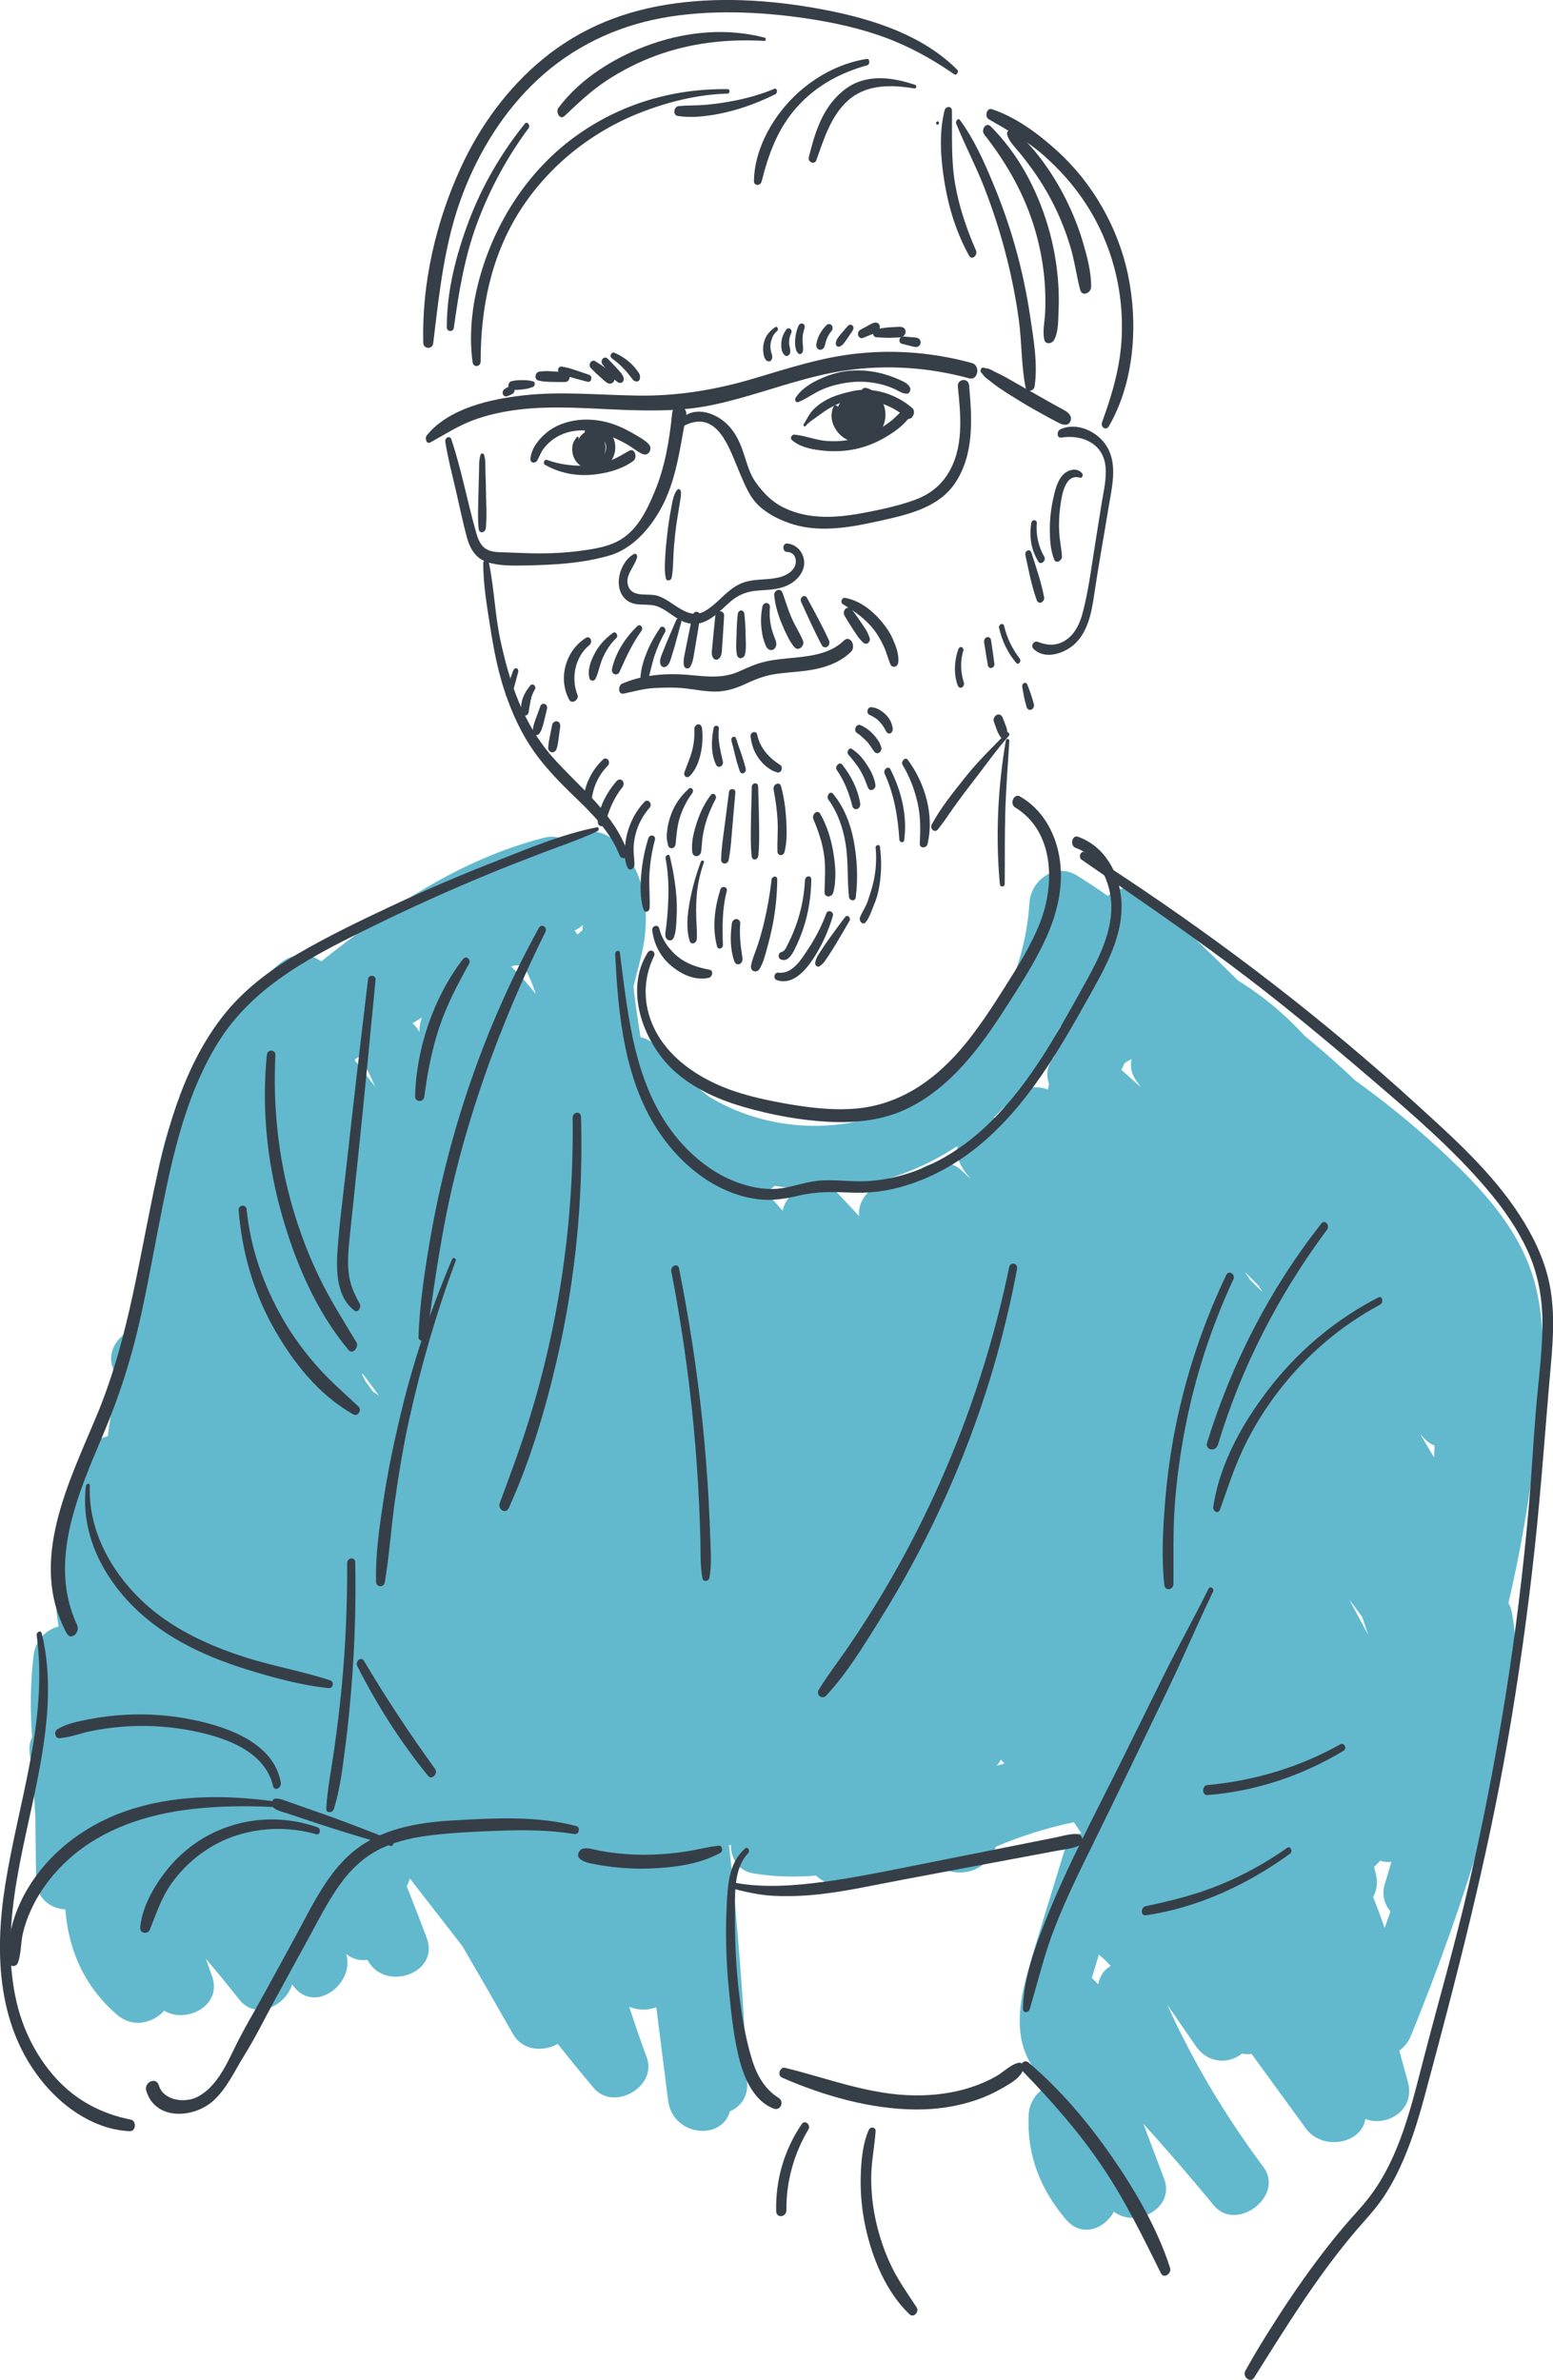 <svg xmlns="http://www.w3.org/2000/svg" id="Calque_2" data-name="Calque 2" viewBox="0 0 245.46 376.12"><defs><style>      .cls-1 {        fill: #62b9ce;      }      .cls-2 {        fill: #363f48;      }    </style></defs><g id="couleurs"><path class="cls-1" d="M242.87,203.91c-2.01-9.05-8.56-16.02-15.15-22.13-4.27-3.96-8.79-7.63-13.52-11.02-2.58-2.46-5.27-4.82-8.03-7.09-3.07-3.36-6.56-6.28-10.48-8.69-4.53-4.51-9.17-8.93-13.92-13.23-2.3-2.08-4.96-1.67-6.67-.15-1.59-1.12-3.21-2.2-4.87-3.23-3.41-2.11-7.29.69-7.52,4.32-.89,13.94-9.3,27.99-22.69,33.19-9,3.49-19.8,2.47-28.02-2.61-3.02-2.33-5.81-4.96-8.39-7.95-.68-.79-1.5-1.23-2.36-1.4-.4-2.36-.75-4.84-1.03-7.08-.02-.32-.05-.65-.08-.97.69-2.83,1.58-5.66,1.84-8.46.51-5.42-.78-10.79-4.89-14.55-2.21-2.02-5.26-1.82-7.2.21-1.04-.73-2.39-1.06-3.98-.65-13.19,3.38-24.58,11.1-35.13,19.52-1.79-1.31-4.45-1.43-6.54.32-13.36,11.2-21.01,28.32-20.23,45.75-1.82,2.87-2.5,6.77-3.28,9.82-.23.9-.44,1.81-.65,2.72-1.84,1.16-3.07,3.36-2.28,5.55.22.61.46,1.2.69,1.8-.57,3.01-1.05,6.04-1.46,9.09-1.54.33-2.96,1.4-3.64,3.4-2.7,7.86-5.28,16-4.44,24.42.08.76.19,1.51.31,2.25-1.94.51-3.66,2.06-3.96,4.62-.5,4.31-.56,8.57-.22,12.87-.36.69-.52,1.53-.39,2.54.44,3.34.73,6.68.9,10.03.04,3.28.08,6.56.11,9.85.04,3.08,2.28,4.67,4.63,4.8.48,6.54,3.13,12.35,8.19,16.66,2.54,2.16,5.69,1.28,7.43-.65,3.55,2.12,9.22-.83,7.57-5.44-.33-.92-.66-1.84-.98-2.75,1.8,2.1,3.56,4.25,5.28,6.43,2.61,3.33,7.34.98,8.36-2.39.1.13.2.25.3.38,3.37,4.32,9.67-.6,8.23-5.18,1.07.82,2.25,1.08,3.36.92.08.13.16.25.24.38,2.85,4.61,11.22,1.66,9.14-3.85-1.03-2.73-2.08-5.45-3.15-8.16.2-.4.35-.82.46-1.26,2.77,3.56,5.54,7.12,8.31,10.69,2.7,4.62,5.37,9.26,8.01,13.92,1.5,2.65,4.79,2.84,7.07,1.56,1.87,2.35,3.76,4.68,5.71,6.98,3.17,3.73,10.08-.24,8.36-4.86-.98-2.65-1.9-5.31-2.76-7.99,1.31.57,2.92.59,4.27.08.62,4.92,1.25,9.83,1.87,14.75.71,5.58,8.42,6.46,9.78,1.69,1.6-.7,2.81-2.18,2.72-4.39-.53-12.6-1.5-25.16-2.87-37.69.1,0,.19,0,.29-.01,0,2.09,1.11,4.08,3.56,4.49,3.38.56,6.67.61,9.91.35,1.09,1.07,2.68,1.69,4.61,1.31,4.7-.91,9.35-2.02,13.94-3.28,2.84,2.25,7.4,2.12,9.51-1.8.14-.27.26-.53.36-.8,3.98-1.7,8.09-2.99,12.32-3.87.39.57.77,1.14,1.16,1.71-1.23.53-2.28,1.53-2.75,3.09-1.94,6.45-4.02,12.87-5.83,19.36-1.45,5.21-2.11,11.17,1.75,15.56.57.65,1.26,1.26,2.02,1.8-1.86.67-3.37,2.41-3.49,4.67-.33,6.32,1.8,11.77,5.85,16.55,2.54,3,6.14,1.53,7.63-1.18,3.45,2.67,9.7-.55,7.93-5.21l-3.29-8.7c3.8,4.22,7.53,8.51,11.13,12.9,3.56,4.34,11.25-1.49,7.85-6.06-5.95-7.99-11.1-16.55-15.19-25.64,1.49,2.16,2.98,4.32,4.47,6.48,2.02,2.93,5.27,2.87,7.32,1.25.51.09,1.02.1,1.53.04l8.57,11.77c2.61,3.58,8.83,2.47,9.41-1.49,3.43,1.33,7.95-1.41,6.73-5.84l-1.36-4.95c.78-.59,1.43-1.36,1.81-2.3,4.45-10.89,8.39-21.98,11.71-33.27,3.25-11.05,6.34-22.15,4.27-33.7-.1-.57-.3-1.05-.54-1.47,1.53-6.59,2.77-13.24,3.67-19.96,1.29-9.54,2.91-19.9.79-29.43ZM57.07,166.82c.09.32.21.64.37.97.64,1.32,1.26,2.64,1.87,3.97-1.09-1.43-2.18-2.85-3.28-4.27.35-.23.69-.45,1.03-.68ZM59.88,220.58c-.29-.25-.59-.45-.9-.62-.41-.55-.81-1.1-1.22-1.66,0,0,0-.01,0-.02-.19-.37-.38-.75-.57-1.13.06.01.13.02.19.03.85,1.14,1.68,2.28,2.53,3.41,0,0-.01-.01-.02-.02ZM66.31,163.1c-.08-.12-.16-.23-.23-.35-.26-.4-.56-.75-.86-1.04.28-.17.55-.34.83-.51.22-.13.44-.26.65-.39-.29.72-.43,1.5-.39,2.28ZM80.79,152.74c.65-.19,1.24-.24,1.69-.05.67.27,1.5,2.37,2.22,4.42-1.2-1.52-2.49-2.97-3.91-4.37ZM92.05,147.04c-.28.19-.54.42-.79.66-.14-.23-.29-.44-.43-.65.45-.19.89-.47,1.3-.86-.02.28-.05.56-.09.85ZM123.7,191.34c-.89-.99-1.78-1.98-2.67-2.97.52-.22.99-.55,1.4-.95,1.32.21,2.65.34,3.98.42-1.36.76-2.43,2.05-2.71,3.5ZM152.04,185.03c-2.86-2.72-7.54-.8-8.55,2.28-3.35-2.01-8.2,1.26-7.68,4.91-1.15-1.23-2.31-2.47-3.46-3.7-.25-.27-.52-.49-.79-.68,3.76-.24,7.51-.99,11.14-2.33,3.09-1.15,5.97-2.63,8.64-4.39-.17,1.31.15,2.73,1.16,4.03.3.38.59.78.89,1.17-.45-.43-.9-.85-1.34-1.28ZM157.53,279.04c.26-.29.48-.6.67-.94.19.21.38.42.57.62-.41.1-.83.21-1.24.32ZM158.42,177.18c-.46-.27-.92-.46-1.37-.56.59-.55,1.16-1.11,1.72-1.68-.32.69-.45,1.45-.35,2.24ZM166.77,166.52c-.06.16-.1.34-.15.5-.98,1.12-1.41,2.64-.82,4.28-.06.3-.12.6-.18.9-1.61-.66-3.42-.36-4.84.52,2.74-3.22,5.06-6.82,6.9-10.66-.3,1.48-.6,2.97-.9,4.45ZM173.57,313.6c-.33-.33-.66-.67-1-1,.37-1.23.74-2.45,1.11-3.67.68.54,1.3,1.13,1.87,1.78-.94.51-1.68,1.44-1.98,2.88ZM177.25,169.08c.17-.35.35-.69.49-1.04.35-.26.73-.48,1.13-.65-.28,1.09-.09,2.31.8,3.52.22.31.44.62.66.92-1.03-.92-2.06-1.84-3.09-2.75ZM197.54,202.21c-.26-.4-.52-.8-.78-1.2.76.75,1.5,1.53,2.25,2.29.18.31.37.62.55.93-.67-.67-1.35-1.34-2.02-2.01ZM213.22,252.77c.71.91,1.4,1.84,2.08,2.78.32.94.64,1.89.95,2.83-1-1.88-2.01-3.75-3.03-5.62ZM219.77,302.08c-.31.87-.6,1.75-.92,2.62-.57-1.65-1.18-3.28-1.82-4.9.57-.99.79-2.25.41-3.74-.09-.34-.18-.67-.27-1.01.35-.28.66-.61.93-.96.59.15,1.21.21,1.81.17-.34,1.17-.68,2.34-1.04,3.51-.51,1.68-.05,3.19.89,4.31ZM226.66,230.34c-.73-1.23-1.46-2.47-2.19-3.7.16.18.32.36.48.54.55.63,1.17,1.04,1.8,1.29-.03.62-.06,1.25-.09,1.87Z"></path></g><g id="trac&#xE9;s"><path class="cls-2" d="M148.18,19.71c.29,0,.32-.53.01-.53-.29,0-.32.53-.01.53h0Z"></path><path class="cls-2" d="M149.3,17.42c-.94,3.7-.61,7.82.01,11.55.66,3.98,1.9,7.89,3.85,11.43.46.84,1.42-.1,1.1-.82-1.5-3.41-2.7-6.96-3.32-10.64s-.44-7.59-.48-11.44c0-.77-.97-.77-1.15-.08h0Z"></path><path class="cls-2" d="M151.12,19.51c1.37,3.4,3.09,6.65,4.43,10.08s2.45,6.86,3.37,10.38,1.64,7.07,2.12,10.66.37,7.14,1.06,10.6c.16.83,1.3.6,1.42-.13.54-3.59-.17-7.55-.7-11.11s-1.32-7.32-2.33-10.9c-.98-3.49-2.19-6.91-3.59-10.26s-2.97-6.89-5.18-9.86c-.31-.41-.73.22-.59.55h0Z"></path><path class="cls-2" d="M155.55,21.24c3.6,4.56,6.48,9.65,8.09,15.25.81,2.8,1.32,5.66,1.51,8.57.09,1.46.11,2.94.04,4.4-.07,1.36-.43,2.85-.14,4.19.19.86,1.21.7,1.56.07.71-1.28.63-3.1.7-4.53s.05-2.94-.05-4.4c-.21-3.09-.76-6.18-1.65-9.14-1.75-5.82-4.71-11.38-9.03-15.68-.75-.75-1.57.56-1.02,1.26h0Z"></path><path class="cls-2" d="M159.17,21.2c.22.95.96,1.74,1.58,2.47.81.94,1.56,1.93,2.29,2.93,1.36,1.87,2.56,3.85,3.59,5.92s1.84,4.18,2.51,6.36.99,4.61,1.58,6.9c.3,1.18,1.73.54,1.74-.45.02-2.37-.65-4.84-1.31-7.09s-1.58-4.54-2.65-6.69-2.3-4.16-3.7-6.07c-.71-.97-1.48-1.89-2.29-2.78-.74-.81-1.67-1.96-2.81-2.13-.35-.05-.59.3-.52.62h0Z"></path><path class="cls-2" d="M156.27,18.84c3.02,1.77,5.98,3.34,8.63,5.67s4.89,4.87,6.77,7.76c4.05,6.24,5.97,13.63,5.62,21.05-.22,4.65-1.51,9.05-3.1,13.39-.29.8.61,1.46,1.09.63,4.05-7.04,4.64-16.21,2.98-24.04-1.58-7.4-5.56-14.36-11.17-19.46-2.93-2.66-6.51-5.33-10.3-6.58-.84-.28-1.2,1.17-.53,1.57h0Z"></path><path class="cls-2" d="M167.75,69.16c3.31-.53,6.66.95,6.99,4.63.16,1.84-.27,3.7-.58,5.5-.34,2.03-.63,4.06-.97,6.08-.62,3.73-1.06,7.56-2,11.23-.41,1.63-1.09,3.33-2.48,4.38-1.49,1.12-3.01,1.12-4.67.46-.63-.25-1.2.61-.7,1.1,1.85,1.85,5.09.69,6.69-.92,2.3-2.32,2.64-5.89,3.11-8.95.63-4.14,1.39-8.26,2.06-12.39.5-3.1,1.5-6.77-.23-9.67-1.43-2.39-4.71-3.98-7.4-2.75-.54.25-.59,1.42.17,1.3h0Z"></path><path class="cls-2" d="M171.04,74.81c-.8-.99-2.25-.58-3.02.22-.98,1.03-1.31,2.66-1.6,4-.33,1.54-.5,3.13-.49,4.71s.1,3.24.7,4.71c.29.73,1.25.12,1.22-.48-.08-1.27-.36-2.51-.43-3.78s-.04-2.48.11-3.7c.21-1.64.61-5.76,3.16-4.99.38.11.55-.45.35-.69h0Z"></path><path class="cls-2" d="M163.01,82.6c-.18,1.06-.19,2.12-.02,3.18s.57,2.03,1.09,2.93c.41.71,1.33-.09.97-.72-.91-1.59-1.34-3.49-1.18-5.32.05-.57-.77-.61-.86-.07h0Z"></path><path class="cls-2" d="M162.06,87.69c.51,2.39.97,4.83,1.79,7.13.31.86,1.31.32,1.17-.46-.45-2.39-1.26-4.72-2.01-7.03-.23-.7-1.08-.27-.94.36h0Z"></path><path class="cls-2" d="M157.91,99.24c.46,2.03,1.36,3.94,2.71,5.53.36.43.86-.29.56-.67-1.17-1.53-2.04-3.29-2.47-5.17-.14-.61-.93-.23-.81.31h0Z"></path><path class="cls-2" d="M155.55,101.54c.19,1.22.38,2.44.6,3.65.05.26.31.44.57.38s.48-.35.45-.62c-.15-1.28-.35-2.56-.54-3.84-.05-.3-.41-.51-.69-.39-.33.14-.44.48-.39.81h0Z"></path><path class="cls-2" d="M151.45,102.65c-.62,1.82-.73,3.83-.09,5.65.09.27.33.48.63.36.27-.1.45-.47.36-.75-.51-1.65-.62-3.41-.09-5.07.07-.22-.06-.51-.29-.57-.26-.06-.44.16-.52.37h0Z"></path><path class="cls-2" d="M161.57,108.56c.09.54.18,1.07.29,1.61s.25,1.05.4,1.57c.09.31.41.56.74.42s.5-.53.41-.87c-.14-.53-.29-1.05-.47-1.57s-.38-1.06-.59-1.58c-.08-.21-.35-.27-.53-.17-.21.12-.29.36-.25.59h0Z"></path><path class="cls-2" d="M157.08,114.04c.14.39.28.77.42,1.16.09.24.16.48.29.7.1.17.2.35.3.52.17.29.5.4.8.23.31-.18.43-.54.36-.88-.04-.21-.09-.42-.13-.63-.04-.19-.12-.37-.19-.55-.15-.37-.29-.75-.44-1.12-.07-.19-.16-.36-.35-.47-.16-.09-.4-.11-.57-.03-.37.17-.64.66-.49,1.07h0Z"></path><path class="cls-2" d="M159.06,115.85c-2.19,2.26-4.44,4.4-6.4,6.87s-3.95,4.89-5.4,7.6c-.34.63.45,1.4.97.77.96-1.18,1.78-2.47,2.66-3.7s1.85-2.53,2.82-3.77c1.9-2.44,3.69-5.01,5.74-7.32.25-.29-.09-.76-.39-.45h0Z"></path><path class="cls-2" d="M142.64,120.87c1.14,1.86,1.91,3.91,2.39,6.03s.47,4.26.34,6.4c-.05.83,1.07.81,1.24.08,1.06-4.6-.38-9.57-3.13-13.3-.4-.54-1.13.3-.83.79h0Z"></path><path class="cls-2" d="M139.82,122.28c1.51,3.27,2.1,6.85,2.33,10.42.03.48.7.58.77.06.5-3.86-.44-7.71-2.18-11.16-.35-.7-1.2.07-.92.67h0Z"></path><path class="cls-2" d="M133.2,95.48c1.83,1.1,3.62,2.35,4.94,4.06.61.79,1.1,1.68,1.53,2.58.45.95.67,1.98,1.1,2.94.12.28.48.38.75.28.32-.12.45-.45.47-.76.09-1.21-.37-2.41-.84-3.5s-1.13-2.05-1.89-2.94c-1.48-1.74-3.41-3.23-5.69-3.65-.52-.1-.81.72-.36.99h0Z"></path><path class="cls-2" d="M133.47,97.27c.43.76.89,1.48,1.36,2.21.23.35.46.69.7,1.04.28.4.57.73.93,1.06.21.19.5.22.73.05.22-.16.38-.53.27-.8-.17-.46-.35-.9-.61-1.32-.23-.36-.47-.72-.71-1.08-.51-.75-1.03-1.49-1.59-2.21-.23-.29-.68-.21-.92.01-.27.26-.35.7-.16,1.03h0Z"></path><path class="cls-2" d="M126.63,95.14c1.05,2.3,2.08,4.63,3.28,6.86.17.32.59.41.88.19.32-.24.38-.67.22-1.01-1.05-2.29-2.27-4.5-3.47-6.71-.14-.27-.48-.35-.72-.17-.26.19-.32.56-.19.84h0Z"></path><path class="cls-2" d="M122.37,94.06c.13,1.47.55,2.92,1.1,4.29.28.71.59,1.4.93,2.08s.69,1.33,1.2,1.89c.62.67,1.62-.29,1.33-1.02-.51-1.28-1.3-2.43-1.84-3.7s-.93-2.58-1.39-3.87c-.12-.33-.39-.59-.76-.49-.34.09-.61.46-.58.82h0Z"></path><path class="cls-2" d="M120.5,95.84c-.21,1.1-.27,2.23-.16,3.34.06.57.14,1.15.29,1.7.07.26.15.51.25.76.12.33.23.69.52.92.61.48,1.28-.04,1.3-.74.01-.54-.29-1.02-.46-1.54-.16-.48-.31-.97-.41-1.47-.19-.95-.23-1.93-.14-2.89.03-.3-.23-.61-.53-.62-.32-.02-.59.24-.65.55h0Z"></path><path class="cls-2" d="M116.59,97.14c-.1,1.07-.16,2.12-.18,3.19s-.15,2.19.09,3.22c.18.75,1.1.53,1.25-.11.24-1.04.1-2.19.09-3.25s-.08-2.09-.18-3.14c-.03-.29-.21-.59-.54-.57s-.5.36-.53.66h0Z"></path><path class="cls-2" d="M113.07,97.24c-.11,1.11-.24,2.23-.34,3.34-.05.55-.1,1.1-.15,1.64-.05.62-.25,1.39.25,1.88.2.2.49.22.72.05.61-.45.54-1.31.59-1.98.04-.53.08-1.06.11-1.58.08-1.09.13-2.19.2-3.28.05-.89-1.3-.95-1.39-.08h0Z"></path><path class="cls-2" d="M109.47,97.25c-.28,1.31-.56,2.63-.82,3.95-.13.65-.26,1.29-.39,1.94-.14.69-.3,1.38-.15,2.08.09.42.68.61.94.21.39-.59.5-1.23.62-1.92s.23-1.35.34-2.02c.23-1.32.44-2.65.64-3.97.05-.33-.07-.74-.44-.82s-.67.22-.75.55h0Z"></path><path class="cls-2" d="M106.88,98.01c-.48,1.13-.98,2.24-1.45,3.37-.23.54-.44,1.08-.65,1.62-.23.59-.6,1.32-.4,1.97.14.43.55.6.93.36.56-.36.71-1.2.9-1.79s.36-1.15.52-1.73c.32-1.16.62-2.32.94-3.47.14-.51-.56-.85-.79-.33h0Z"></path><path class="cls-2" d="M104.33,99.24c-.77,1.13-1.46,2.33-1.99,3.59-.56,1.35-1.02,2.74-1.11,4.21-.02.33.25.66.58.68.37.02.61-.27.71-.6.35-1.22.58-2.48,1-3.68s.95-2.42,1.6-3.55c.29-.51-.41-1.21-.79-.65h0Z"></path><path class="cls-2" d="M100.69,98.99c-1.87,1.83-3.39,4.14-3.96,6.73-.07.32.06.71.39.83s.67-.06.8-.37c1-2.23,2-4.46,3.45-6.45.38-.52-.15-1.26-.68-.74h0Z"></path><path class="cls-2" d="M96.85,100.04c-1.1.81-2.1,1.85-2.76,3.05s-1.27,2.7-.93,4.09c.12.5.77.53.98.07.54-1.17.68-2.37,1.23-3.5s1.15-2.06,2.04-2.9c.39-.37-.06-1.18-.56-.81h0Z"></path><path class="cls-2" d="M92.58,100.83c-3.2,2-4.41,6.4-2.63,9.73.44.83,1.62.03,1.32-.75-1.05-2.67-.38-6.02,1.9-7.87.57-.47.14-1.57-.59-1.11h0Z"></path><path class="cls-2" d="M95.37,119.98c-1.92,1.79-3.07,4.2-3.19,6.83-.02.37.31.72.68.69.42-.04.62-.44.65-.81.12-2.13,1.07-4.19,2.58-5.7.22-.22.22-.65.04-.89-.17-.22-.53-.33-.76-.12h0Z"></path><path class="cls-2" d="M97.46,123.44c-1.52,1.75-2.72,3.95-2.97,6.28-.04.34.06.75.45.84s.67-.24.76-.57c.55-1.96,1.32-3.9,2.68-5.58.23-.29.26-.76,0-1.04s-.68-.2-.92.07h0Z"></path><path class="cls-2" d="M109.74,115.22c.06,1.17-.06,2.33-.36,3.47s-.83,2.28-1.22,3.43c-.08.22.04.53.24.65.23.13.46.03.63-.14.95-.95,1.45-2.29,1.73-3.59s.35-2.62.2-3.93c-.04-.33-.24-.67-.62-.63-.35.03-.61.41-.6.74h0Z"></path><path class="cls-2" d="M112.79,115.07c-.37,1.95-.46,4.02.41,5.84.13.27.47.36.72.22.28-.16.4-.49.33-.8-.39-1.71-.83-3.42-.63-5.19.06-.55-.73-.59-.83-.07h0Z"></path><path class="cls-2" d="M115.59,117.01c.22.81.43,1.62.62,2.44s.44,1.61.7,2.4c.08.26.32.46.61.35.27-.1.42-.45.35-.72-.21-.77-.42-1.55-.69-2.31-.29-.81-.57-1.63-.83-2.45-.18-.55-.88-.22-.74.28h0Z"></path><path class="cls-2" d="M118.63,116.34c.12,1.26.53,2.45,1.26,3.48.38.53.79.98,1.31,1.38.24.19.49.37.76.52.28.16.61.26.92.36.29.09.57-.17.65-.42.09-.28.03-.61-.23-.77-1.77-1.13-3.2-2.69-3.62-4.8-.14-.69-1.11-.39-1.05.25h0Z"></path><path class="cls-2" d="M98.56,109.62c1.64-.34,3.2-.79,4.88-.88s3.45-.13,5.17.09c1.51.19,2.99.48,4.52.47s3.06-.46,4.51-1.13,2.91-1.3,4.54-1.58,3.26-.35,4.9-.55c2.7-.32,5.38-1.07,7.39-2.99.92-.88-.08-2.79-1.09-1.81-2.08,2.02-5,2.42-7.77,2.7-1.56.16-3.12.27-4.65.62s-2.8.96-4.18,1.57c-3.11,1.38-6.09.58-9.35.44-2.99-.13-6.34.26-9.1,1.48-.66.29-.67,1.75.23,1.57h0Z"></path><path class="cls-2" d="M84.91,72.78c.35-.61.56-1.26.99-1.84s.98-1.13,1.6-1.56c1.36-.96,3.02-1.39,4.68-1.36,1.74.03,3.4.54,4.99,1.23.78.34,1.54.74,2.27,1.18s1.4,1.04,2.17,1.34c.93.37,1.57-.85.95-1.54s-1.61-1.2-2.42-1.68c-.87-.51-1.76-.96-2.7-1.33-1.91-.75-4.06-1.07-6.1-.83-1.81.22-3.56.83-4.97,2-1.21,1-2.43,2.52-2.53,4.15-.04.68.79.75,1.08.24h0Z"></path><path class="cls-2" d="M91.2,69.05c-.35.39-.64.89-.72,1.41-.1.66-.01,1.34.27,1.95.49,1.06,1.64,1.75,2.78,1.83.61.04,1.24-.04,1.8-.32.61-.3,1.07-.76,1.42-1.34.62-1.04.68-2.41.13-3.49s-1.64-1.66-2.79-1.72c-.62-.03-1.52.08-1.66.81-.09.44.21.84.67.8.27-.02.4-.09.73-.1.03,0,.17,0,.05,0,.06,0,.13.01.19.02.11.02.21.04.32.07.06.02.13.04.19.06.19.06-.11-.06.07.03.12.06.23.11.34.18.06.03.11.07.16.11-.12-.09.05.04.06.05.08.07.16.15.23.23.01.01.14.18.05.06.04.05.07.11.1.17.02.04.04.08.06.12.02.04.04.08.06.12-.03-.08-.03-.08,0,0,.03.12.06.24.09.36s0-.18,0,.03c0,.07,0,.13.01.2s0,.14,0,.2c0-.16,0-.06,0-.02-.02.16-.06.31-.1.46.05-.18.01-.04,0,.01-.02.05-.04.1-.07.16-.03.06-.06.12-.09.18-.09.2.1-.13-.03.05-.07.09-.13.18-.21.27-.02.02-.18.17-.04.05-.06.05-.12.1-.18.15-.05.04-.09.07-.14.1-.04.03-.08.05-.12.08.07-.04.07-.04,0,0-.13.06-.25.11-.39.16-.2.07.13-.02-.08.02-.09.02-.18.03-.28.04-.14.02-.28.02-.42.02.16,0-.07,0-.09-.01-.07,0-.14-.02-.21-.03s-.14-.03-.2-.05c-.03,0-.28-.09-.15-.04-.13-.05-.26-.11-.37-.18-.06-.04-.12-.07-.18-.11-.07-.05-.08-.05-.02-.01-.03-.02-.05-.05-.08-.07-.11-.1-.21-.21-.3-.33.09.12-.04-.06-.05-.07-.04-.06-.07-.12-.11-.17-.18-.29-.24-.43-.31-.69-.14-.52-.25-1.04-.12-1.59.04-.18-.15-.35-.29-.19h0Z"></path><path class="cls-2" d="M86.14,73.46c2.17,1.22,4.53,1.74,7.01,1.6,2.34-.14,5.05-.8,6.96-2.22.68-.51.24-2.11-.67-1.6-1,.56-1.93,1.16-3.01,1.56s-2.19.64-3.32.74c-2.23.2-4.58-.1-6.69-.86-.4-.14-.64.59-.29.78h0Z"></path><path class="cls-2" d="M127.34,67.33c.44-.56,1.05-.94,1.63-1.35s1.14-.85,1.75-1.23c1.2-.75,2.6-1.41,4.03-1.51,3.09-.22,5.98.64,8.35,2.65l-.23-.85v.09c.11-.19.23-.39.34-.58.36-.25.07-.1-.06-.02-.21.13-.25.31-.41.45-.07.19-.04.12.1-.21-.07.08-.12.17-.14.28-.02.21-.06.37,0,.6.09.38.42.57.78.58.52,0,.85-.4.96-.87.06-.28,0-.65-.23-.85-2.49-2.2-6.26-3.44-9.56-2.68-1.58.36-3.09.77-4.48,1.63-.7.43-1.34.93-1.87,1.56s-.83,1.34-1.27,2.02c-.14.21.14.51.32.28h0Z"></path><path class="cls-2" d="M125.15,69.53c1.24,1.11,3.03,1.47,4.65,1.66,1.81.21,3.67.16,5.46-.23,1.6-.35,3.1-.94,4.52-1.76s3.16-1.99,4.07-3.46c.4-.63-.37-1.53-1.01-1.04-.6.46-1.09,1.06-1.67,1.55s-1.2.94-1.86,1.33c-1.24.75-2.61,1.32-4.01,1.69-1.57.42-3.24.56-4.86.4s-3.23-.83-4.88-.98c-.39-.03-.76.52-.41.83h0Z"></path><path class="cls-2" d="M131.74,64.27c-1.12,2.47.97,5.4,3.56,5.63,1.38.12,2.69-.47,3.61-1.49s1.25-2.58.91-3.95-1.49-2.85-2.94-3.15c-.76-.16-1.16,1.08-.49,1.43.43.22.8.42,1.13.78.29.31.54.75.66,1.11.16.44.22.85.18,1.24-.04.37-.19.77-.41,1.06-.48.68-1.26,1.19-2.15,1.35-.46.08-.92.11-1.36-.05s-.81-.44-1.13-.77c-.75-.81-1.02-1.94-.88-3.02.05-.42-.53-.54-.7-.17h0Z"></path><path class="cls-2" d="M126.17,63.55c1.36-.55,2.53-1.47,3.89-2.04s2.79-.91,4.27-1.09c1.56-.18,3.15-.09,4.68.26.81.19,1.6.45,2.36.79.65.29,1.23.76,1.95.75.47,0,.7-.67.49-1.03-.38-.68-1.18-.96-1.87-1.27-.79-.35-1.61-.64-2.44-.86-1.66-.44-3.39-.61-5.1-.48-1.55.12-3.11.56-4.53,1.19-1.56.68-3.23,1.66-4.14,3.14-.17.29.07.79.44.64h0Z"></path><path class="cls-2" d="M122.53,51.7c-.38.26-.76.6-1.06.95-.36.43-.58.92-.72,1.45-.12.47-.18.99-.12,1.48s.19,1.44.82,1.53c.3.04.48-.15.57-.42-.06.18.04-.14.04-.18.01-.11,0-.21-.01-.31s-.06-.2-.09-.3c-.07-.2-.11-.4-.15-.6.01.07,0,.04,0-.01-.02-.18-.03-.23-.02-.15,0,.04,0,.03,0,0,0-.1-.02-.21-.02-.31s0-.21,0-.31c0-.02.02-.16,0-.05,0-.05.01-.1.02-.15.03-.19.08-.39.14-.57s-.05.13.04-.1c.02-.06.04-.13.06-.19.02-.07,0-.02.02-.07.02-.05.04-.1.06-.14.17-.38.38-.66.7-.91s.09-.89-.31-.62h0Z"></path><path class="cls-2" d="M124.29,52.08c-.4.55-.7,1.18-.77,1.86-.08.73-.08,1.62.47,2.17.38.39.92-.04.92-.5,0-.18-.01-.36-.05-.54,0-.04-.04-.28-.02-.07-.02-.12-.04-.23-.06-.34,0-.04-.06-.27-.02-.07-.01-.05-.01-.1-.02-.16-.01-.14-.02-.28-.01-.41,0-.06,0-.15.01-.21-.01.1-.01.11,0,.03,0-.08.02-.16.02-.24-.02.19,0,0,0-.02.01-.07.02-.14.04-.2.03-.13.07-.27.11-.4-.05.14.03-.07.04-.09.03-.06.06-.13.09-.19.11-.23.09-.54-.12-.71-.19-.16-.49-.12-.64.09h0Z"></path><path class="cls-2" d="M126.23,51.42c-.31.71-.49,1.45-.55,2.22-.03.38-.03.76.03,1.14.03.17.06.35.11.51.06.21.2.38.33.55.11.14.33.15.48.07.18-.1.26-.28.28-.48,0-.04,0-.09.01-.13,0-.08,0-.09,0-.03.02-.17.03-.23,0-.4-.01-.08-.01-.09,0-.03,0-.04,0-.09-.01-.13,0-.07,0-.13-.01-.2-.02-.31-.06-.61-.05-.92,0-.15.01-.31.02-.46-.01.12.01-.09.01-.09.01-.09.03-.17.04-.26.03-.15.06-.3.1-.45.02-.06.04-.13.06-.19,0-.02.08-.23.05-.16.1-.28.1-.63-.19-.8-.26-.15-.6,0-.71.27h0Z"></path><path class="cls-2" d="M130.59,51.43c-.78.78-1.39,1.84-1.56,2.94-.03.2-.02.4.08.58.08.15.25.3.42.32.4.07.74-.24.83-.62.05-.24.12-.47.18-.7.02-.06.03-.11.05-.17,0-.03.04-.13,0,0s0,.02,0,0c.04-.12.09-.23.14-.35.1-.21.21-.42.33-.62.05-.08,0,.02-.03.04.02-.02.03-.05.05-.07.04-.05.08-.11.11-.16.07-.1.15-.2.23-.29.21-.25.25-.71,0-.95-.27-.26-.59-.18-.84.06h0Z"></path><path class="cls-2" d="M134.03,51.49c-.33.38-.67.77-1,1.15-.17.19-.32.39-.47.59-.09.12-.18.23-.26.36-.1.16-.14.36-.19.54-.06.2.02.45.17.58.17.14.37.11.55,0,.14-.08.28-.15.39-.27.08-.09.16-.2.23-.3.16-.2.31-.4.45-.61.28-.42.57-.84.85-1.26.16-.24.24-.6,0-.82-.22-.21-.52-.17-.72.05h0Z"></path><path class="cls-2" d="M136.41,53.4c.39-.16.78-.31,1.17-.47.19-.08.39-.16.58-.23.3-.12.7-.37.82-.68.07-.17.11-.36.06-.55-.05-.15-.14-.33-.29-.4-.14-.06-.25-.11-.41-.09-.08,0-.18.04-.26.07-.1.03-.2.05-.3.1-.19.1-.39.21-.58.31-.38.21-.76.41-1.14.62-.16.09-.28.18-.37.35-.08.16-.11.38-.06.55.1.33.42.57.77.43h0Z"></path><path class="cls-2" d="M138.54,53.3c.7.03,1.41.11,2.11.09.34-.01.67-.03,1.01-.04.48-.02.94.01,1.29-.39.24-.28.25-.77,0-1.04-.36-.37-.87-.26-1.33-.24-.34.02-.67.03-1.01.05-.69.04-1.39.19-2.08.28s-.75,1.25.01,1.29h0Z"></path><path class="cls-2" d="M142.54,54.33c.42.11.84.21,1.27.32.2.05.41.12.61.15.14.02.3.05.44.04.32-.03.57-.27.63-.58s-.06-.63-.34-.79c-.13-.07-.28-.1-.42-.12-.21-.04-.42-.04-.63-.06-.43-.04-.87-.07-1.3-.11-.15-.01-.26,0-.39.09-.11.08-.21.23-.24.37-.05.28.05.61.36.68h0Z"></path><path class="cls-2" d="M96.72,56.64c.72.5,1.34,1.08,1.95,1.72.3.31.57.65.85.99.07.09.14.17.21.26.03.04.06.08.09.12,0,0,.13.17.04.06.18.25.38.47.71.5.26.03.5-.14.56-.41.07-.34.03-.67-.17-.96-.15-.22-.3-.43-.47-.64-.28-.36-.61-.69-.95-1-.71-.64-1.52-1.13-2.39-1.52-.52-.23-.89.56-.44.87h0Z"></path><path class="cls-2" d="M95.25,57.6c.37.49.73.98,1.12,1.45.19.23.38.46.57.69.09.11.18.24.29.34.09.08.2.16.3.24.14.11.25.18.42.2.34.04.65-.24.63-.6,0-.13-.02-.26-.07-.39-.03-.09-.08-.17-.13-.25-.11-.18-.22-.35-.37-.51-.22-.24-.43-.48-.65-.72-.43-.48-.89-.93-1.34-1.39-.22-.22-.59-.19-.78.06-.21.27-.21.62,0,.89h0Z"></path><path class="cls-2" d="M93.37,58.15c.42.42.83.86,1.28,1.25.22.2.45.39.67.59.29.25.57.56.96.64.3.06.59-.11.74-.36.17-.28.18-.61.04-.91-.18-.36-.55-.57-.85-.8-.23-.18-.47-.35-.7-.53-.46-.35-.96-.65-1.45-.96-.26-.17-.59,0-.74.22-.16.25-.18.63.05.85h0Z"></path><path class="cls-2" d="M93.11,59.23c-.72-.24-1.43-.49-2.15-.73s-1.43-.46-2.18-.56c-.25-.03-.46.11-.55.35-.07.21-.04.54.19.65.71.36,1.46.59,2.22.8s1.48.4,2.22.6c.63.17.86-.91.26-1.11h0Z"></path><path class="cls-2" d="M89.56,58.89c-.69-.12-1.4-.14-2.1-.19-.39-.03-.78-.05-1.17-.05-.36,0-.69.03-1.04.08-.68.09-.88,1.25-.14,1.41.35.08.68.15,1.04.17.39.03.78.05,1.17.05.7,0,1.41.05,2.1,0,.35-.03.59-.37.62-.7s-.13-.7-.48-.76h0Z"></path><path class="cls-2" d="M84.25,60.27c-.28-.06-.56-.13-.84-.16-.3-.03-.61-.02-.92-.03-.27,0-.55.01-.82.03-.31.02-.6.09-.9.16-.26.07-.44.44-.43.69s.16.57.44.61c.58.08,1.18.06,1.76-.02.28-.04.58-.06.85-.13s.56-.17.83-.26c.37-.12.43-.81.01-.9h0Z"></path><path class="cls-2" d="M80.59,61.03c-.17.08-.35.15-.51.25-.12.08-.24.15-.36.23-.07.05-.12.1-.16.17-.05.07-.08.14-.1.23l-.02.17c0,.08.01.16.05.23.01.05.04.09.07.13.04.06.09.11.16.15.13.07.28.08.42.03.13-.05.26-.1.39-.14.07-.02.13-.06.19-.09s.12-.07.19-.1c.08-.03.14-.07.2-.13.07-.05.12-.12.15-.2.04-.08.07-.17.07-.26.02-.09.01-.17-.01-.26-.04-.15-.13-.3-.27-.38s-.3-.1-.45-.03h0Z"></path><path class="cls-2" d="M68.03,69.92c2.17-1.2,4.22-2.53,6.55-3.43s4.95-1.47,7.52-1.77c5.66-.67,11.34-.11,17.01.08,3.02.1,6.05.12,9.07-.14s5.78-.91,8.61-1.68c5.53-1.52,10.94-3.54,16.63-4.4,6.61-.99,13.35-.54,19.79,1.22,1.37.37,1.79-2.04.42-2.42-5.8-1.6-11.85-2.14-17.84-1.54s-11.27,2.4-16.81,4.03c-6.02,1.77-11.98,2.75-18.27,2.65s-11.97-.7-17.93-.04c-5.24.58-11.86,2.03-15.34,6.35-.32.4-.06,1.45.59,1.09h0Z"></path><path class="cls-2" d="M70.38,69.83c.41,2.57,1.07,5.1,1.66,7.63s1.08,4.94,1.73,7.38c.48,1.8,1.34,3.37,3.2,3.99s4.12.58,6.08.54c4.48-.09,8.94-.32,13.27-1.57,3.54-1.03,6.27-4.09,8.03-7.22,2.57-4.55,3.13-9.9,4.1-14.94.3-1.58-2.06-1.96-2.21-.38-.41,4.21-1.13,8.53-2.77,12.45-1.29,3.1-2.88,6.4-6.05,7.94-1.75.85-3.8,1.15-5.72,1.41-2.03.27-4.07.39-6.12.4s-4-.11-6-.17c-.92-.03-1.92-.03-2.73-.51-.96-.57-1.35-1.73-1.63-2.74-1.37-4.83-2.28-9.82-3.88-14.59-.24-.72-1.06-.27-.95.37h0Z"></path><path class="cls-2" d="M108.28,67.21c5.27-2.54,7.08,3.95,8.65,7.56.91,2.09,1.61,4.02,3.42,5.52,1.43,1.19,3.2,2.02,4.97,2.57,4.69,1.44,9.77.35,14.41-.69,4.11-.93,8.68-2.06,11.19-5.77,3.09-4.57,2.72-10.26,2.25-15.49-.12-1.3-1.91-1.03-1.78.2.48,4.68,1.01,9.89-1.74,14.03-1.24,1.87-3,3.12-5.1,3.88-2.36.86-4.97,1.44-7.43,1.92-4.45.87-9.07,1.34-13.28-.73-1.91-.94-3.34-2.44-4.52-4.17s-1.51-4.04-2.39-6.01-2.17-3.58-4.22-4.47c-1.69-.74-3.63-.75-5,.6-.39.38-.03,1.35.57,1.06h0Z"></path><path class="cls-2" d="M155.08,58.87c.23.23.36.51.61.73.21.19.44.35.66.52.53.41,1.05.83,1.6,1.2,1.12.77,2.28,1.47,3.43,2.18s2.33,1.37,3.51,2.02c.59.32,1.18.65,1.78.96s1.14.69,1.82.64.97-.93.66-1.45c-.36-.61-.98-.86-1.58-1.19s-1.18-.65-1.77-.98c-1.14-.64-2.27-1.3-3.41-1.93s-2.26-1.29-3.4-1.93c-.58-.32-1.19-.61-1.78-.9-.29-.14-.59-.33-.89-.44-.28-.1-.57-.09-.85-.19-.39-.15-.64.53-.39.77h0Z"></path><path class="cls-2" d="M75.93,71.94c-.27.88-.18,1.91-.22,2.82-.04.98-.06,1.96-.08,2.94-.03,1.94-.16,3.92.02,5.85.08.87,1.07.68,1.14-.1.17-1.93.05-3.92.02-5.86-.01-.97-.04-1.94-.08-2.92-.04-.89.06-1.92-.21-2.77-.11-.34-.5-.29-.6.04h0Z"></path><path class="cls-2" d="M76.38,88.99c-.01,3.45.6,6.9,1.13,10.29s1.21,6.91,2.35,10.26c1.08,3.18,2.52,6.34,4.44,9.09s4.31,5.17,6.74,7.5c2.74,2.64,5.47,5.43,6.88,9.04.35.91,1.57.33,1.27-.51-2.21-6.23-7.59-10.18-11.82-14.96-4.68-5.28-6.87-11.89-8.31-18.68-.85-4.04-.96-8.21-1.82-12.24-.12-.59-.86-.31-.86.2h0Z"></path><path class="cls-2" d="M81.11,105.99c-.21.58-.42,1.15-.63,1.73s-.46,1.2-.54,1.84c-.03.23.01.49.26.59.23.09.45-.04.57-.25.31-.58.48-1.24.65-1.88s.33-1.23.49-1.84c.06-.22-.05-.5-.28-.56-.26-.06-.43.15-.51.37h0Z"></path><path class="cls-2" d="M83.81,108.36c-.48.55-.88,1.2-1.14,1.88-.15.41-.26.85-.29,1.29-.03.39.03.77.11,1.15.05.24.28.44.53.42s.49-.26.52-.5c.05-.33.12-.66.17-.99.05-.32.1-.62.17-.94.04-.16.07-.33.12-.49.02-.06.04-.12.06-.18.03-.08.03-.08,0-.01.01-.04.03-.08.04-.12.12-.32.27-.62.44-.91.29-.49-.33-1.08-.74-.61h0Z"></path><path class="cls-2" d="M85.41,111.6c-.22.61-.44,1.21-.66,1.81-.13.34-.27.69-.36,1.04-.04.16-.09.32-.12.48-.03.2-.04.41-.06.61-.02.26.2.59.46.63.3.05.55-.12.68-.38.08-.14.17-.28.23-.43s.11-.31.16-.47c.12-.34.19-.68.28-1.03.14-.62.29-1.23.44-1.85.07-.29-.06-.63-.34-.75-.27-.1-.62.05-.72.33h0Z"></path><path class="cls-2" d="M87.26,114.61c-.11.57-.22,1.15-.34,1.72-.06.29-.11.57-.17.86-.06.33-.07.68-.1,1.01s.28.68.61.7c.38.02.65-.28.74-.63.07-.28.16-.57.2-.86s.08-.56.11-.83c.08-.57.16-1.13.23-1.7.05-.35-.07-.81-.48-.88-.39-.06-.73.23-.8.6h0Z"></path><path class="cls-2" d="M101.83,126.76c-1.28,1.37-2.18,3.05-2.67,4.86-.24.88-.37,1.8-.4,2.71-.03.96,0,1.94.45,2.81.32.63,1.05.12,1.06-.41.03-.82-.13-1.63-.13-2.46s.11-1.59.3-2.37c.39-1.58,1.16-3.02,2.23-4.24.53-.6-.24-1.55-.85-.9h0Z"></path><path class="cls-2" d="M102.46,132.51c-.55,1.79-.92,3.63-1.09,5.49s-.25,3.91.34,5.73c.21.63.95.36.97-.22.07-1.81-.13-3.61-.03-5.42s.39-3.59.86-5.34c.21-.77-.82-.99-1.05-.24h0Z"></path><path class="cls-2" d="M105.19,135.63c.39,2.05.51,4.13.45,6.21-.03,1.02-.09,2.05-.18,3.07-.04.47-.09.93-.14,1.4-.06.53-.2,1.08-.15,1.61.07.71.99,1.03,1.31.28.41-.95.4-2.19.46-3.22.06-1.09.05-2.17-.03-3.26-.16-2.14-.54-4.26-1.03-6.35-.12-.52-.76-.2-.68.25h0Z"></path><path class="cls-2" d="M110.77,136.19c-.74,2.01-1.34,4.08-1.73,6.19s-.64,4.32-.04,6.3c.23.77,1.09.39,1.13-.27.07-1.06-.04-2.1-.08-3.16-.03-.96-.03-1.94.02-2.9.09-2.07.48-4.08,1.18-6.02.13-.36-.36-.47-.49-.13h0Z"></path><path class="cls-2" d="M113.84,140.63c-.89,2.86-1.29,6-.51,8.94.16.61.95.35.93-.21-.1-2.86-.12-5.7.6-8.49.2-.76-.8-.96-1.02-.24h0Z"></path><path class="cls-2" d="M115.69,145.85c-.29,2.02-.3,4.1.36,6.05.12.36.46.62.84.46s.52-.6.46-.98c-.3-1.8-.5-3.63-.35-5.45.03-.33-.26-.67-.59-.68s-.66.26-.71.61h0Z"></path><path class="cls-2" d="M122.78,154.9c2.49.86,4.51-1.5,5.73-3.34,1.39-2.1,2.41-4.39,3.13-6.8.2-.66-.78-1.1-1.03-.41-.75,2.03-1.75,3.95-2.95,5.75-1.02,1.53-2.43,3.89-4.6,3.62-.69-.09-.93.96-.27,1.19h0Z"></path><path class="cls-2" d="M127.23,139.08c-.1,2.11-.47,4.19-1.1,6.21-.3.97-.67,1.92-1.08,2.84-.21.46-.43.91-.66,1.36s-.42.87-.93.99c-.45.11-.53.9-.13,1.11,1.07.56,1.8-.64,2.21-1.44.58-1.15,1.08-2.34,1.48-3.57.79-2.45,1.18-5.01,1.21-7.58,0-.75-.96-.6-.99.08h0Z"></path><path class="cls-2" d="M128.56,129.47c.77,1.83,1.41,3.68,1.69,5.65s.11,3.88.07,5.86c-.02.93,1.17.88,1.38.08.54-2.04.35-4.34,0-6.4s-.99-4.18-2.04-6.01c-.48-.84-1.41.1-1.1.82h0Z"></path><path class="cls-2" d="M130.93,126.37c1.48,2.05,2.32,4.48,2.72,6.96.46,2.79.23,5.6.53,8.4.07.65.99.81,1.08.07.38-2.98.22-6.17-.36-9.11-.52-2.62-1.51-5.15-3.23-7.23-.49-.59-1.12.39-.75.91h0Z"></path><path class="cls-2" d="M132.25,121.67c1.19,1.74,1.98,3.7,2.47,5.74.08.35.45.58.79.44.38-.15.5-.57.44-.93-.38-2.24-1.43-4.31-2.84-6.08-.44-.54-1.21.32-.87.82h0Z"></path><path class="cls-2" d="M134.09,119.26c.36.39.67.81.99,1.22s.61.8.87,1.24.5.91.7,1.38c.19.44.36.99.58,1.46.31.64,1.21.16,1.14-.45-.13-1.16-.72-2.28-1.35-3.25-.31-.48-.65-.93-1.03-1.36s-.86-.79-1.33-1.13-.92.53-.58.89h0Z"></path><path class="cls-2" d="M135.46,115.85c.15.1.3.2.44.31.1.08-.06-.05,0,0,.03.03.06.05.09.08.07.06.14.12.2.18.27.23.53.46.77.71.12.13.23.26.34.39.03.03.05.06.08.1.03.04.14.14,0,0,.05.06.1.13.14.2.1.15.2.3.29.45.07.11.14.21.22.3-.06-.08.03.04.03.05.03.04.05.08.08.12.18.27.48.4.79.23.29-.16.46-.55.36-.87-.13-.41-.29-.79-.54-1.14s-.5-.67-.79-.98c-.55-.57-1.19-1.03-1.91-1.36s-1.23.81-.6,1.23h0Z"></path><path class="cls-2" d="M137.35,112.94c.32.14.64.32.94.51.07.05.14.09.21.14.03.02.07.05.1.08.12.09-.12-.1,0,0,.14.12.27.23.39.36s.23.27.35.41c.03.03.05.07.08.1.08.1-.09-.13,0-.01.05.07.1.14.14.21.09.14.19.28.27.42.04.07.08.14.12.22.02.04.04.09.06.13s.17.26.09.15c.14.2.36.35.61.24s.38-.36.39-.62c.01-.24-.05-.48-.12-.71s-.14-.45-.25-.65c-.2-.37-.46-.72-.76-1.01s-.64-.54-1-.75-.77-.33-1.19-.39c-.3-.04-.54.13-.64.41-.08.24-.05.64.22.75h0Z"></path><path class="cls-2" d="M122.27,124.78c.31,1.61.54,3.25.63,4.89s-.07,3.27-.02,4.91c.03.74.95.76,1.12.07.42-1.68.36-3.49.26-5.21s-.35-3.45-.8-5.14c-.24-.91-1.34-.32-1.19.47h0Z"></path><path class="cls-2" d="M118.83,124.39c-.03,1.83-.12,3.65-.14,5.48s-.08,3.64.11,5.44c.09.8.98.63,1.06-.09.19-1.81.13-3.66.11-5.47s-.1-3.63-.14-5.44c-.01-.76-1-.62-1.02.08h0Z"></path><path class="cls-2" d="M115.22,125.17c-.23,1.78-.46,3.57-.69,5.35s-.52,3.56-.55,5.35c-.01.78,1.03.8,1.18.08.36-1.79.45-3.64.61-5.46s.3-3.5.46-5.26c.06-.65-.92-.7-1-.07h0Z"></path><path class="cls-2" d="M112.35,125.64c-.97,1.28-1.67,2.71-2.17,4.23s-.93,3.16-.78,4.71c.03.36.24.71.64.73.37.01.71-.29.77-.65.11-.73.12-1.47.22-2.2s.25-1.45.44-2.16c.39-1.41.97-2.75,1.64-4.04.25-.49-.35-1.14-.75-.62h0Z"></path><path class="cls-2" d="M108.9,124.62c-1.24,1.11-2.24,2.47-2.81,4.04-.28.76-.51,1.55-.61,2.36-.05.43-.11.87-.1,1.3s.12.87.22,1.29c.07.31.36.51.67.44.34-.08.49-.4.52-.73.06-.68.13-1.38.22-2.06.1-.73.24-1.45.47-2.15.44-1.34,1.08-2.63,1.93-3.75.14-.19.18-.45.04-.65-.12-.17-.38-.25-.55-.09h0Z"></path><path class="cls-2" d="M121.94,139.07c-.25,2.31-.67,4.65-1.22,6.91-.26,1.08-.56,2.15-.9,3.21-.36,1.13-.89,2.23-1.11,3.4-.17.93.88,1.3,1.36.51.6-1,.89-2.24,1.2-3.35.34-1.19.62-2.39.86-3.6.46-2.37.69-4.73.72-7.15,0-.71-.85-.54-.92.07h0Z"></path><path class="cls-2" d="M138.4,133.97c.18,1.92.04,3.82-.41,5.69-.22.89-.51,1.75-.79,2.62-.3.96-.88,1.74-1.26,2.66-.25.6.44,1.43.94.75.61-.82.91-1.87,1.31-2.81s.64-1.9.8-2.89c.34-2.04.36-4.12.09-6.17-.06-.46-.73-.27-.69.15h0Z"></path><path class="cls-2" d="M133.57,144.93c-.85,1.14-1.7,2.27-2.52,3.43-.4.56-.8,1.13-1.17,1.71-.2.31-.4.62-.6.93-.22.35-.33.7-.43,1.1-.1.42.32.88.72.58.31-.22.57-.44.79-.76s.41-.61.62-.92c.4-.59.77-1.2,1.14-1.81.74-1.22,1.45-2.45,2.16-3.68.26-.46-.34-1.07-.7-.58h0Z"></path><path class="cls-2" d="M103.09,146.99c.24,2.21,1.28,4.21,2.99,5.64s3.74,2.35,5.92,1.92c.58-.11.85-1.16.14-1.29-1.76-.33-3.59-.9-5-2.05s-2.51-2.71-2.94-4.48c-.17-.71-1.18-.41-1.11.26h0Z"></path><path class="cls-2" d="M151.29,11.02c-5.34-5.37-13.09-7.91-20.35-9.35-7.87-1.56-16.15-2.22-24.13-1.15s-14.93,3.84-20.93,8.75c-5.64,4.61-10.03,10.65-13.06,17.25-3.92,8.54-6.17,18.26-5.92,27.67.03,1,1.45,1.07,1.57.07.97-8.02,1.78-16.11,4.71-23.71,2.58-6.72,6.48-13.01,11.77-17.94,5.49-5.11,12.23-8.38,19.59-9.75s15.52-1.07,23.17.09c4.11.62,8.2,1.52,12.11,2.95s7.55,3.45,11,5.84c.39.27.77-.43.48-.72h0Z"></path><path class="cls-2" d="M144.66,13.42c-3.81-1.29-7.98-1.82-11.33.87s-4.53,6.67-5.49,10.56c-.19.76.9,1.27,1.19.46,1.19-3.32,2.31-7.05,5.04-9.46,2.93-2.57,6.8-2.48,10.44-1.87.32.05.45-.46.15-.56h0Z"></path><path class="cls-2" d="M136.97,9.31c-4.58.74-8.8,3.15-12,6.49-3.22,3.36-5.73,8.08-5.81,12.8-.01.82,1.04.8,1.22.08,1.1-4.37,2.56-8.41,5.63-11.81s6.86-5.38,11.07-6.56c.46-.13.43-1.08-.11-1h0Z"></path><path class="cls-2" d="M120.89,5.96c-5.86-1.55-12.09-1.01-17.78.95s-11.25,5.35-14.84,10.12c-.49.65.2,2.02.97,1.29,2.11-2,4.24-4.02,6.67-5.61s5.04-2.91,7.75-3.91c5.48-2.02,11.34-2.68,17.15-2.33.26.02.32-.45.07-.52h0Z"></path><path class="cls-2" d="M115.01,14.09c-8.74-.12-17.13,2.39-24.21,7.57-7.04,5.15-12.05,12.71-14.62,20.99-1.45,4.68-2.14,9.69-1.49,14.57.12.93,1.28.79,1.28-.12,0-8.47,1.66-16.72,6.3-23.93,4.47-6.95,11.23-12.35,18.92-15.36,4.4-1.73,9.09-2.88,13.82-3.02.38-.01.42-.69.01-.7h0Z"></path><path class="cls-2" d="M82.91,19.6c-3.68,4.59-6.65,9.68-8.75,15.18-2.04,5.36-3.56,11.2-3.54,16.96,0,.71,1.01.79,1.11.07.79-5.65,1.69-11.19,3.69-16.56s4.72-10.4,8.11-14.97c.35-.47-.2-1.23-.63-.69h0Z"></path><path class="cls-2" d="M122.36,14.05c-2.38,1-4.92,1.65-7.47,2.08-1.26.21-2.53.38-3.81.47s-2.55.04-3.83.17c-.75.08-.96,1.42-.15,1.55,2.56.41,5.45-.04,7.95-.64s5.07-1.59,7.49-2.78c.43-.21.33-1.07-.19-.85h0Z"></path><path class="cls-2" d="M100.24,87.54c-2.37,1.24-3.51,5.59-1.13,7.36,1.41,1.05,3.18.38,4.73.92s2.65,1.78,4.12,2.4c3,1.27,5.06-.9,7.09-2.79,1.44-1.34,2.83-1.96,4.82-2.1,1.74-.12,3.55-.16,5.09-1.08,1.27-.75,2.34-2.16,2.12-3.7-.2-1.42-1.27-2.56-2.7-2.65-.73-.04-.78,1.31.02,1.33,1.34.04,1.7,1.47,1.12,2.47-.43.73-1.22,1.19-2.01,1.44-1.71.54-3.59.32-5.34.73-2.92.68-4.2,3.13-6.59,4.61-2.91,1.81-5.11-1.59-7.72-2.34-1.39-.4-3.7.28-4.46-1.27-.87-1.79.91-3.22,1.3-4.82.06-.24-.15-.66-.45-.5h0Z"></path><path class="cls-2" d="M107.04,77.42c-.68.79-.82,2.22-1.01,3.21-.23,1.2-.41,2.42-.55,3.63s-.26,2.39-.33,3.6-.16,2.35.09,3.53c.11.54.81.41.91-.07.25-1.18.23-2.38.29-3.58s.16-2.32.29-3.47.3-2.26.49-3.38c.1-.6.19-1.21.29-1.81.08-.51.2-1.01.07-1.52-.07-.26-.36-.35-.54-.14h0Z"></path><path class="cls-2" d="M102.37,150.56c-3.88,6.13-.46,14.76,4.61,19.07,3.1,2.64,6.86,4.26,10.75,5.37,4.24,1.21,8.65,2.04,13.06,2.28s8.66-.19,12.58-2.06c3.42-1.63,6.33-4.09,8.87-6.88s4.83-6.12,6.93-9.41c2.29-3.58,4.64-7.2,6.35-11.1s2.67-8.26,1.89-12.56c-.7-3.86-2.73-7.4-6.18-9.39-.98-.57-1.7,1.16-.79,1.72,6.19,3.78,6.32,12.12,3.96,18.17-1.44,3.69-3.57,7.05-5.68,10.39-1.84,2.92-3.74,5.82-5.9,8.52-4.6,5.74-10.46,10.06-18.01,10.56-4.1.27-8.24-.35-12.26-1.13-3.71-.72-7.35-1.68-10.72-3.46-3.56-1.88-6.79-4.6-8.52-8.32-1.68-3.62-1.7-7.6.05-11.19.36-.73-.54-1.29-.99-.58h0Z"></path><path class="cls-2" d="M158.98,117.03c-1.27,7.37-1.64,15.23-.95,22.69.05.57.76.49.77-.06.04-3.78-.02-7.55.09-11.33s.42-7.5.64-11.25c.02-.36-.49-.4-.55-.05h0Z"></path><path class="cls-2" d="M94.38,130.74c-5.57,1.09-11.03,3.42-16.29,5.48s-10.72,4.39-15.96,6.85-10.22,4.85-15.09,7.69c-4.56,2.66-8.74,5.84-11.98,10.05-6.44,8.37-9.05,19.01-11.12,29.16-2.31,11.31-4.09,22.74-8.54,33.47s-11.03,23.31-4.86,34.69c.69,1.27,2.17-.18,1.65-1.29-4.73-10.16.31-21.08,4.28-30.53,2.1-5.01,3.81-10.13,5.11-15.41s2.3-10.95,3.37-16.45c1.97-10.12,4-20.78,9.51-29.67,5.77-9.31,15.61-14.06,25.13-18.71,5.63-2.75,11.35-5.32,17.13-7.72,2.89-1.2,5.81-2.34,8.73-3.46s6.08-2.15,8.98-3.53c.24-.11.3-.69-.06-.62h0Z"></path><path class="cls-2" d="M85.16,146.68c-8.54,15.44-14.34,32.38-17.28,49.79-.82,4.88-1.56,9.84-1.74,14.79-.03.85,1.19.89,1.31.08,1.22-8.61,2.38-17.14,4.47-25.6s4.84-16.77,8.15-24.85c1.88-4.59,3.92-9.16,6.13-13.6.38-.76-.62-1.4-1.05-.61h0Z"></path><path class="cls-2" d="M58.17,154.75c-1.17,9.74-2.3,19.49-3.38,29.25-.5,4.51-1.12,9.02-1.44,13.54-.23,3.26-.19,7.41,2.66,9.59.59.45,1.13-.58.86-1.06-.9-1.57-1.58-3.15-1.77-4.96s-.03-3.59.15-5.37c.46-4.47.94-8.93,1.4-13.4.95-9.17,1.84-18.34,2.71-27.51.07-.77-1.1-.83-1.19-.08h0Z"></path><path class="cls-2" d="M73.2,151.55c-4.65,6.02-7.42,14.15-7.59,21.72-.02.93,1.33.98,1.45.08.49-3.7,1.18-7.43,2.37-10.98s2.89-6.81,4.72-10.06c.34-.61-.46-1.39-.94-.75h0Z"></path><path class="cls-2" d="M42.18,166.67c-.82,8.25-.02,16.57,2.16,24.56s5.54,15.89,10.74,22.13c.67.81,1.69-.48,1.25-1.23-2.04-3.39-4.16-6.71-5.88-10.28s-3.15-7.35-4.25-11.18c-2.24-7.76-3.07-15.87-2.67-23.94.04-.86-1.25-.92-1.33-.08h0Z"></path><path class="cls-2" d="M37.72,191.29c.51,6.39,2.25,12.67,5.37,18.29s7.3,10.92,12.79,13.97c.71.39,1.32-.75.79-1.25-2.22-2.08-4.51-4.05-6.53-6.34s-3.85-4.76-5.39-7.43c-3.07-5.32-5.17-11.23-5.76-17.36-.09-.93-1.34-.77-1.27.12h0Z"></path><path class="cls-2" d="M71.46,199.01c-3.44,8.11-6.22,16.37-8.24,24.94-1,4.24-1.9,8.52-2.56,12.82s-1.33,8.81-1.22,13.23c.02.88,1.23.94,1.38.08.72-4.29,1-8.65,1.61-12.96s1.32-8.6,2.26-12.86c1.87-8.46,4.31-16.89,7.34-25,.14-.37-.41-.63-.57-.24h0Z"></path><path class="cls-2" d="M97.23,150.72c.47,9.73,1.46,20.35,7.19,28.58,2.39,3.43,5.53,6.42,9.27,8.32,1.88.95,3.92,1.63,6.02,1.9,2.29.3,4.4-.05,6.63-.58,2.76-.65,5.35-.58,8.16-.46,2.59.12,5.09-.15,7.6-.81,4.63-1.22,8.99-3.61,12.67-6.65,7.62-6.28,12.59-15.01,17.35-23.5,2.58-4.6,5.5-9.71,5.12-15.19-.3-4.33-2.62-8.58-6.86-10.09-.96-.34-1.32,1.42-.36,1.76,3.73,1.34,5.57,5.45,5.63,9.19.07,4.68-2.39,9.03-4.59,12.99-4.41,7.96-8.95,16.18-15.79,22.35-3.32,3-7.17,5.39-11.42,6.82-2.19.73-4.46,1.19-6.77,1.32-2.62.15-5.24-.33-7.86-.05-2.23.24-4.34,1.12-6.58,1.27-2.08.14-4.25-.33-6.19-1.05-3.67-1.37-6.81-3.86-9.32-6.84-6.89-8.22-7.83-19.25-9.16-29.45-.06-.49-.75-.27-.73.16h0Z"></path><path class="cls-2" d="M170.93,135.85c7.89,5.47,15.8,10.86,23.5,16.6s15.06,11.87,22.35,18.11c6.31,5.4,12.71,10.89,18.12,17.23,2.59,3.03,4.91,6.32,6.57,9.95,1.75,3.85,2.39,7.88,2.32,12.09-.08,4.48-.7,8.93-1.06,13.39-.41,5.11-.68,10.23-1.13,15.33-.88,9.94-2.1,19.85-3.68,29.71s-3.49,19.73-5.74,29.49c-2.11,9.19-4.73,18.23-7.1,27.35-1.97,7.57-3.77,15.71-8.59,22.06-1.31,1.72-2.84,3.26-4.23,4.92-1.49,1.77-2.92,3.59-4.3,5.45-2.72,3.65-5.25,7.44-7.66,11.3-1.21,1.93-2.37,3.89-3.48,5.88-.49.89.8,2.01,1.41,1.05,5.03-8,9.95-16.01,16.1-23.23,1.4-1.64,2.89-3.19,4.12-4.97,1.07-1.55,1.99-3.2,2.78-4.9,1.7-3.62,2.88-7.46,3.92-11.31,5.03-18.63,9.86-37.29,13.16-56.32,1.74-10.04,3.16-20.14,4.25-30.27s1.71-19.49,2.58-29.23c.39-4.3.62-8.72-.31-12.97-.83-3.76-2.54-7.27-4.62-10.48-4.42-6.83-10.51-12.26-16.47-17.69-14.41-13.13-29.94-25.07-46.18-35.84-1.99-1.32-4-2.61-6.05-3.84-.66-.4-1.14.75-.57,1.15h0Z"></path><path class="cls-2" d="M193.8,201.53c-3.61,7.59-6.3,15.6-7.97,23.84-.83,4.09-1.38,8.22-1.71,12.38s-.54,8.51-.1,12.7c.11,1.07,1.44.87,1.45-.14.04-4.1-.09-8.17.2-12.26s.86-8.28,1.65-12.36c1.57-8.11,4.14-16,7.62-23.49.38-.82-.72-1.54-1.14-.66h0Z"></path><path class="cls-2" d="M217.86,205.05c-6.46,3.32-12.15,7.99-16.68,13.66s-8.39,12.42-9.42,19.47c-.09.65.79,1.18,1.06.42,1.19-3.33,2.25-6.67,3.79-9.87s3.34-6.09,5.45-8.84c4.33-5.64,9.81-10.35,16.08-13.7.57-.31.38-1.48-.28-1.14h0Z"></path><path class="cls-2" d="M208.82,193.4c-8.11,10.31-14.16,22.08-18.03,34.6-.37,1.2,1.35,1.53,1.71.33,3.69-12.24,9.6-23.73,17.24-33.98.5-.67-.32-1.71-.92-.96h0Z"></path><path class="cls-2" d="M159.51,200.26c-3.91,18.87-11.08,37.07-21.19,53.48-1.4,2.28-2.86,4.52-4.37,6.72s-3.16,4.32-4.55,6.61c-.48.78.54,1.59,1.18.91,3.27-3.49,5.86-7.79,8.39-11.83s4.9-8.21,7.07-12.47c4.43-8.7,8.09-17.79,10.86-27.15,1.56-5.26,2.84-10.6,3.85-15.99.17-.91-1.05-1.19-1.24-.27h0Z"></path><path class="cls-2" d="M106.11,200.95c1.56,8.09,2.75,16.26,3.52,24.46.38,4.05.67,8.12.86,12.18.09,1.95.16,3.91.21,5.86s-.05,4.03.33,5.99c.13.65,1,.48,1.1-.09.37-1.99.21-4.06.14-6.07s-.15-4.07-.26-6.1c-.23-4.14-.55-8.28-.98-12.41-.85-8.16-2.1-16.27-3.71-24.32-.19-.93-1.38-.33-1.22.48h0Z"></path><path class="cls-2" d="M90.51,176.64c.22,16.17-2.11,32.4-6.92,47.84-1.37,4.4-2.99,8.72-4.59,13.03-.38,1.03.93,1.9,1.43.79,3.4-7.5,5.77-15.51,7.62-23.52s3.02-16.05,3.54-24.2c.3-4.68.37-9.38.24-14.07-.03-.98-1.34-.79-1.32.13h0Z"></path><path class="cls-2" d="M190.99,251.14c-2.2,4.46-4.64,8.79-6.85,13.24s-4.41,8.91-6.61,13.36c-4.14,8.39-8.64,16.7-12.12,25.4-1.8,4.5-3.63,9.43-3.73,14.32-.01.74.88.69,1.07.07,1.3-4.34,2.31-8.69,3.97-12.92s3.57-8.19,5.55-12.19c4.21-8.55,8.35-17.14,12.47-25.73,2.4-5,4.57-10.12,6.98-15.12.26-.53-.44-1.02-.73-.44h0Z"></path><path class="cls-2" d="M211.82,275.69c-6.48,3.63-13.6,5.75-20.99,6.43-.88.08-.9,1.65.04,1.58,7.58-.6,14.98-3.07,21.48-7,.59-.35.14-1.38-.53-1.01h0Z"></path><path class="cls-2" d="M203.42,292.06c-3.33,2.34-6.9,4.31-10.67,5.85s-7.68,2.52-11.68,3.35c-.76.16-.84,1.56.03,1.44,8.17-1.17,16.16-4.9,22.79-9.73.5-.36.1-1.32-.48-.92h0Z"></path><path class="cls-2" d="M13.58,234.85c-.8,6.83,2.02,13.16,6.6,18.13,5,5.43,11.75,8.66,18.71,10.83,4.2,1.31,8.65,2.52,13.04,2.99.7.07.96-.99.28-1.22-4.45-1.48-9.12-2.26-13.59-3.7s-8.79-3.31-12.62-5.98c-6.73-4.69-12.15-12.61-11.8-21.09.02-.48-.57-.37-.62.04h0Z"></path><path class="cls-2" d="M54.87,247.04c.03,6.58-.25,13.17-.88,19.73-.3,3.15-.69,6.29-1.13,9.43-.44,3.19-1.09,6.38-1.3,9.59-.06.85,1.01.76,1.22.08.96-3.1,1.35-6.38,1.77-9.58s.74-6.45,1-9.68c.53-6.55.72-13.11.6-19.68-.02-.95-1.29-.77-1.28.12h0Z"></path><path class="cls-2" d="M56.47,263.31c3.11,6.16,6.86,12.03,11.21,17.38.57.7,1.58-.43,1.11-1.08-4-5.55-7.77-11.22-11.25-17.11-.47-.8-1.44.09-1.08.8h0Z"></path><path class="cls-2" d="M117.77,292.15c-2.67,2.31-2.76,6-2.92,9.27-.21,4.38-.07,8.77.36,13.13.38,3.76.76,7.72,1.77,11.38.8,2.87,2.34,6.23,5.34,7.33,1.03.38,1.67-1.1.78-1.67-2.55-1.63-3.7-4.09-4.49-6.92-.98-3.51-1.54-7.14-1.92-10.76s-.55-7.44-.52-11.17c.02-3.19-.29-7.38,2.09-9.87.33-.34-.07-1.11-.5-.73h0Z"></path><path class="cls-2" d="M113.61,291.7c-1.78.18-3.53.67-5.3.93s-3.6.44-5.41.49-3.71-.03-5.55-.24c-.9-.1-1.79-.24-2.68-.41-.82-.15-1.68-.49-2.51-.31-.64.14-1.11,1.1-.52,1.6.75.62,1.68.73,2.62.91.89.17,1.78.3,2.68.41,1.95.22,3.92.3,5.88.22,3.64-.14,7.84-.66,11.06-2.49.44-.25.3-1.17-.27-1.11h0Z"></path><path class="cls-2" d="M91.07,288.59c-6.21-1.62-12.73-1.26-19.08-.91-5.25.28-10.84,1.1-15.22,4.23-4.81,3.43-7.38,9.22-10.13,14.25-1.59,2.9-3.18,5.8-4.76,8.7s-3.48,6.03-4.97,9.15c-1.29,2.7-2.95,6.03-5.77,7.42-1.97.98-5.3.56-6.03-1.84-.44-1.46-2.4-.48-1.99.85,1.45,4.8,7.61,4.34,10.66,1.51,2.13-1.97,3.29-4.64,4.8-7.06,1.83-2.94,3.37-6.09,5.03-9.13,1.74-3.19,3.49-6.38,5.23-9.57,1.48-2.72,2.89-5.5,4.67-8.05s3.94-4.68,6.76-6.02c2.58-1.22,5.38-1.79,8.19-2.11,3.41-.39,6.86-.54,10.29-.67,4.02-.15,8.06-.13,12.04.52.73.12,1.01-1.09.29-1.28h0Z"></path><path class="cls-2" d="M61.9,290.79c-3.05-1.2-6.1-2.38-9.18-3.51-1.47-.54-2.96-1.05-4.44-1.57-.8-.28-1.6-.56-2.39-.84-.74-.26-1.46-.59-2.25-.62s-.82,1.16-.32,1.52c.63.45,1.48.62,2.22.87.8.27,1.6.53,2.4.8,1.48.49,2.96,1,4.46,1.47,3.09.98,6.19,1.91,9.3,2.81.52.15.71-.74.22-.93h0Z"></path><path class="cls-2" d="M50.25,288.82c-6-2.16-12.71-1.55-18.19,1.73-2.46,1.47-4.62,3.48-6.32,5.8s-3.34,5.35-3.58,8.33c-.07.89,1.19,1.08,1.51.31,1.05-2.55,1.8-5.02,3.42-7.3,1.54-2.17,3.47-4.01,5.71-5.45,5.02-3.24,11.49-3.99,17.19-2.35.59.17.81-.85.25-1.05h0Z"></path><path class="cls-2" d="M43.14,284.67c-7.84-1.05-15.92-1.03-23.46,1.63-6.63,2.34-12.5,6.92-15.86,13.17-.88,1.64-1.56,3.39-2.01,5.2s-.94,4.02-.24,5.71c.23.56,1.04.38,1.23-.11.55-1.39.46-3.06.78-4.54s.87-2.96,1.54-4.35c1.4-2.89,3.42-5.48,5.81-7.61,5.38-4.8,12.37-7.06,19.43-7.86,4.21-.48,8.43-.53,12.66-.33.45.02.58-.86.11-.92h0Z"></path><path class="cls-2" d="M44.39,281.75c-1.08-6.19-8.16-8.71-13.52-9.87-3.62-.78-7.36-1.07-11.06-.87-1.89.1-3.78.33-5.64.69-1.75.34-3.6.67-5.13,1.62-.56.35-.35,1.44.36,1.39,1.65-.12,3.23-.75,4.85-1.09s3.28-.58,4.95-.71c3.48-.29,6.99-.12,10.42.49,5.16.93,12.15,2.99,13.53,8.84.22.95,1.37.33,1.23-.49h0Z"></path><path class="cls-2" d="M5.8,258.46c1.82,13.52-2.9,26.3-4.98,39.48-1.73,10.96-1.23,22.71,6.27,31.53,3.35,3.94,8.16,7.14,13.46,7.35.93.04,1.05-1.64.15-1.82-4.68-.94-8.66-3.02-11.89-6.58s-5.34-7.98-6.33-12.62c-2.66-12.52,1.85-25.14,3.97-37.38,1.16-6.68,1.78-13.61.15-20.26-.15-.63-.88-.22-.81.31h0Z"></path><path class="cls-2" d="M115.77,298.47c2.27.59,4.34,1.06,6.69,1.16,2.22.09,4.45.02,6.65-.21,4.57-.48,9.07-1.5,13.58-2.35s9.28-1.74,13.93-2.62c2.28-.43,4.56-.86,6.84-1.28,1.14-.21,2.28-.43,3.42-.64,1.2-.22,2.5-.33,3.62-.82.91-.4.72-1.83-.3-1.86-1.14-.04-2.31.33-3.43.56s-2.28.45-3.41.68c-2.28.45-4.55.91-6.83,1.36-4.47.89-8.94,1.78-13.42,2.67s-8.72,1.74-13.12,2.32-9.46.98-13.99.08c-.54-.11-.77.82-.23.96h0Z"></path><path class="cls-2" d="M123.57,328.34c6.6,2.88,14.06,5.03,21.29,5.05,3.15.01,6.31-.45,9.31-1.45,1.44-.48,2.82-1.1,4.13-1.86,1.21-.7,2.81-1.51,3.38-2.86.19-.44,0-1.36-.68-1.21-1.32.3-2.34,1.43-3.5,2.1-1.25.72-2.59,1.3-3.97,1.75-2.89.96-5.97,1.34-9.01,1.3-7.12-.08-13.64-2.69-20.45-4.36-.79-.19-1.25,1.2-.51,1.52h0Z"></path><path class="cls-2" d="M161.55,327.25c4.58,4.7,8.92,9.62,12.6,15.06s6.45,11.14,9.34,16.96c.47.95,1.73.02,1.45-.84-2.02-6.25-5.5-12.24-9.23-17.62-3.78-5.44-8.09-10.54-13.14-14.84-.79-.67-1.68.6-1.02,1.27h0Z"></path><path class="cls-2" d="M137.33,336.58c-1,2.25-1.22,4.99-1.29,7.42-.07,2.66.19,5.32.75,7.93,1.04,4.89,3.27,10.34,6.97,13.83.66.63,1.57-.41,1.12-1.09-1.34-2.06-2.76-4.03-3.85-6.23s-1.93-4.6-2.5-7.02-.83-4.78-.83-7.2.51-4.92.7-7.4c.05-.63-.81-.79-1.05-.24h0Z"></path><path class="cls-2" d="M126.73,335.68c-2.78,4.07-4.17,8.86-4.05,13.78.03,1.2,1.64.95,1.62-.17-.06-4.49,1.19-8.93,3.49-12.78.4-.67-.56-1.56-1.06-.83h0Z"></path><path class="cls-2" d="M95.14,71.24c.14-.5.03-1.08-.27-1.5s-.75-.81-1.28-.87-1.04.09-1.43.44-.68.83-.77,1.36-.03,1.11.26,1.57.75.75,1.27.89c.44.12.95.07,1.37-.1.51-.21.9-.62,1.15-1.1.48-.92.33-2.26-.47-2.97-.44-.38-.99-.6-1.57-.55-.63.06-1.16.46-1.44,1.02-.52,1-.12,2.41.98,2.8.47.17,1.02.14,1.47-.1.59-.3.99-.8,1.14-1.45.26-1.12-.51-2.45-1.68-2.63-1.28-.19-2.51.84-2.6,2.12-.03.51.19,1.15.7,1.36.24.1.5.14.74.03s.42-.31.55-.55c.07-.13.12-.37.11-.52-.01-.17-.07-.31-.13-.46l.09.22v-.02c0,.08.02.17.04.25,0-.2-.05-.38-.15-.55-.11-.18-.26-.28-.43-.4l.21.15s-.04-.03-.06-.06l.16.2s-.03-.04-.04-.07l.11.24s-.02-.06-.03-.09l.05.27s0-.09,0-.14l-.02.29c0-.06.02-.13.04-.19l-.09.27c.03-.09.07-.17.11-.25l-.14.23c.05-.09.12-.17.19-.24l-.18.19c.09-.09.19-.17.31-.24l-.22.13c.1-.06.21-.1.32-.13l-.24.06c.12-.03.25-.05.38-.04h-.25c.1,0,.2.01.3.05l-.24-.08c.11.04.2.09.29.15l-.2-.15c.1.07.19.16.26.26l-.15-.2c.06.08.11.16.15.25l-.1-.23c.04.09.07.18.09.28l-.04-.26c.02.1.02.19.02.29l.02-.28c0,.07-.02.14-.04.22l.08-.26c-.03.08-.06.15-.1.22l.14-.22c-.04.07-.09.13-.15.19l.18-.18c-.07.07-.14.12-.22.17l.21-.12c-.1.06-.21.1-.32.13l.23-.06c-.11.03-.23.04-.34.04h.24c-.09,0-.18-.01-.27-.04l.22.08c-.09-.03-.17-.07-.24-.13l.19.14c-.06-.05-.12-.1-.16-.16l.14.19c-.05-.06-.09-.13-.12-.2l.09.22c-.04-.08-.06-.17-.08-.26l.04.25c-.01-.09-.02-.18-.01-.27l-.02.26c0-.09.03-.18.05-.26l-.08.25c.02-.06.05-.12.08-.18l-.13.21c.04-.07.09-.13.14-.18l-.17.17c.05-.05.11-.09.17-.13l-.2.12c.07-.04.14-.07.21-.09l-.22.06c.11-.03.23-.04.34-.03h-.23c.12,0,.23.02.35.06l-.22-.08c.14.05.27.12.39.2l-.18-.13c.09.07.18.15.25.25l-.14-.18c.07.1.13.21.18.32l-.09-.21c.05.12.08.23.1.36l-.04-.24c.02.12.02.25.01.37l.02-.25c-.01.12-.03.24-.07.36l.08-.24c-.04.12-.09.23-.15.33l.12-.2s-.05.08-.08.12c-.02.03-.14.15-.02.03s0,0-.03.02c-.04.03-.08.05-.12.08l.19-.11c-.1.06-.21.1-.33.13l.21-.05c-.14.03-.28.05-.42.04h.22c-.16,0-.3-.03-.45-.08l.21.08c-.13-.05-.26-.11-.37-.2l.18.13c-.09-.07-.18-.15-.25-.25l.14.18c-.06-.08-.12-.17-.16-.27l.09.22c-.03-.08-.06-.17-.08-.26l.04.24c-.02-.11-.02-.22-.01-.34l-.02.25c.01-.1.03-.2.06-.3l-.08.24c.03-.09.08-.18.12-.27.04-.08-.13.18-.07.11.01-.02.03-.04.04-.06.03-.04.06-.08.1-.12.07-.08-.08.08-.09.08.01,0,.04-.04.05-.04.01-.01.11-.07.11-.08,0,0-.19.1-.1.06.03-.01.05-.02.08-.03.05-.02.1-.04.15-.05l-.2.05c.09-.02.18-.03.27-.03h-.21c.09,0,.19,0,.28,0h-.2c.11,0,.22.02.33.06l-.18-.07c.1.04.2.09.29.15.1.07-.01,0-.04-.03.02.02.04.03.06.05.04.04.07.09.12.12.06.05-.07-.12-.04-.06.01.02.03.04.04.06.02.03.03.06.04.08.05.08-.02-.04-.02-.07,0,.01.05.14.04.14,0,0-.01-.12,0-.01,0,.05-.01.16.01-.05-.02.19-.03.35.07.52.07.13.22.27.38.29.38.06.65-.21.75-.55h0Z"></path><path class="cls-2" d="M136.8,65.49c-.05-.72-.56-1.43-1.31-1.53s-1.46.37-1.77,1.04c-.34.74-.19,1.62.36,2.23s1.44.74,2.15.42c.88-.38,1.43-1.35,1.27-2.3-.15-.89-.78-1.61-1.67-1.83s-1.79.2-2.34.86-.75,1.68-.39,2.51,1.02,1.26,1.87,1.26c.68,0,1.38-.4,1.76-.96.53-.76.56-1.73.1-2.54-.43-.73-1.19-1.18-2.03-1.19s-1.58.53-1.97,1.23c-.46.82-.24,1.84.38,2.5s1.51.79,2.35.76,1.67-.46,1.95-1.32c.25-.79.02-1.65-.46-2.3s-1.26-1.26-2.16-1.09c-.98.18-1.59,1.06-1.57,2.04.02.84.54,1.61,1.17,2.14s1.41.85,2.21.57c.73-.26,1.24-1.04,1.32-1.79.17-1.62-1.13-3.03-2.66-3.37-.74-.16-1.56-.04-2.17.43s-.89,1.24-.91,1.98c-.02,1.32.88,2.49,2.16,2.79,1.42.34,2.82-.57,3.42-1.84.36-.76.41-1.69.06-2.46s-1.12-1.1-1.91-1.12c-1.5-.04-2.77,1.24-3.16,2.61-.41,1.45.39,3.08,1.81,3.59,1.51.54,3.2-.67,3.86-1.98.39-.76.39-1.69-.04-2.44-.37-.65-1.07-1.15-1.82-1.24-.8-.09-1.6.15-2.23.66-.38.3-.54.92-.27,1.34.26.4.79.55,1.18.23.05-.04.1-.08.15-.11.04-.03.19-.1.03-.02.09-.05.18-.09.28-.12.05-.02.1-.03.14-.05-.17.05,0,0,.04,0,.06,0,.12-.02.19-.02.05,0,.26.01.07,0,.1.01.2.03.3.05.22.04-.09-.06.02,0,.05.03.1.05.15.07.04.02.08.05.12.07-.03-.02-.13-.12-.02-.01.03.03.07.06.1.09.06.06.12.15.04.03.03.05.06.09.09.14s.12.17.01,0c.03.05.09.21.08.26l-.02-.11s0,.07,0,.1c0,.04-.02.18,0,.06.03-.15-.03.09-.03.1-.03.19.08-.13-.02.05-.03.06-.17.3-.06.14-.07.11-.15.21-.24.31-.03.04-.07.08-.11.12-.02.03-.12.11,0,0-.1.09-.19.17-.3.25-.05.04-.11.08-.16.11-.03.02-.18.1-.05.03-.09.05-.18.09-.28.13.01,0-.22.08-.12.04.09-.03-.06.01-.08.02-.06.01-.12.02-.19.02-.04,0-.25,0-.09,0-.09,0-.17-.03-.26-.05-.2-.03.09.05-.02,0-.05-.02-.1-.04-.15-.07-.08-.04-.15-.09-.22-.14.13.09.03.02,0,0-.04-.05-.09-.1-.14-.14-.15-.13.04.08-.02-.02-.03-.05-.06-.09-.09-.14-.03-.06-.13-.27-.06-.1-.04-.11-.07-.21-.1-.32-.02-.06,0-.14,0,.03,0-.07-.01-.13-.01-.2,0-.02,0-.14,0-.14.03,0-.03.18,0,.03.01-.06.02-.11.03-.17.02-.08,0-.19,0,0,0-.08.07-.18.11-.26,0,0,.11-.21.04-.08-.06.12.04-.05.05-.08.07-.1.15-.18.22-.27.03-.04.12-.1-.01.01.04-.03.07-.06.11-.09.09-.08.19-.14.29-.21.04-.03.14-.06-.01,0,.06-.03.13-.06.19-.09.08-.04.17-.06.25-.09.2-.08-.11.01.01,0,.06,0,.11-.02.17-.03.09-.01.18-.01.27-.02-.19.01-.05,0,0,0,.05,0,.11.02.16.03.02,0,.19.08.08.02-.12-.07.06.04.07.04.05.02.11.1-.02-.02.03.03.06.06.09.09.14.11-.02-.08.01.02.02.05.08.19.02.01.02.05.03.09.04.14.06.2,0-.16,0,.05,0,.05,0,.1,0,.15,0,.18,0,0,0-.03.01.11-.05.25-.07.35,0,.04-.04.18.01-.03-.03.1-.09.2-.1.3.02-.19.02-.08-.01,0-.03.06-.06.13-.09.19-.01.02-.09.15-.03.05.07-.11-.06.08-.06.08-.06.07-.12.14-.18.21-.14.16.07-.05-.03.03-.05.04-.09.08-.13.11-.04.03-.07.06-.11.08-.01,0-.19.11-.07.05-.08.04-.17.08-.25.11-.05.02-.11.04-.16.05-.11.03.15-.01-.05,0-.09,0-.17.02-.26.03.02,0-.2,0-.11,0,.05,0-.12-.01-.14-.02-.38-.06-.66-.18-.9-.45-.04-.05-.05-.05-.1-.14-.03-.05-.05-.09-.07-.14-.05-.1.03.13-.02-.05-.02-.08-.06-.16-.06-.25,0,.12.02-.02.02-.05,0-.05,0-.04,0,.04,0-.04.01-.08.02-.12.01-.06.03-.12.05-.18,0,.03-.07.15,0,.02.04-.07.07-.15.11-.22-.11.19.07-.07.1-.12.05-.07.02-.08-.03.02.02-.04.11-.09.14-.12.03-.02.07-.05.1-.07.15-.12-.1.04,0-.01.09-.04.18-.08.28-.12-.16.06.05,0,.12-.01.06,0,.11,0,.17-.01.03,0,.07,0,.1,0-.1,0-.11,0-.05,0,.2.04.39.06.57.13-.17-.06-.02,0,.02.02.05.02.11.05.16.08.1.06.2.12.3.18.13.09.02.01,0,0,.04.04.09.07.13.11.08.07.16.15.24.23.03.04.06.08.1.11-.1-.11-.02-.03,0,0,.03.05.07.1.1.16.01.02.11.23.07.13-.05-.12.03.1.03.1.01.05.02.1.03.14-.04-.17,0-.06,0-.02,0,.02-.02.22,0,.08.03-.13,0,0-.01.04v.03c-.03.1-.03.09.01-.04,0,.01-.05.12-.05.12-.09.2.1-.15-.02.03-.08.12,0,.01.02-.01-.04.04-.08.07-.13.1l-.03.02c.09-.05.09-.06,0-.02.01.03-.19.01-.01,0-.05,0-.1,0-.14.01.12-.01.04,0,0,0,0,0-.22-.05-.11-.02.07.02-.11-.05-.14-.07-.06-.03-.11-.06-.16-.1-.02,0-.12-.09-.02-.01-.09-.07-.18-.15-.25-.23-.03-.04-.07-.08-.1-.12-.09-.11.1.16-.04-.05-.07-.11-.14-.23-.2-.34.07.13,0,.03,0-.01,0,0-.07-.25-.04-.11.03.12,0-.08,0-.09-.01-.13.06-.01,0,.06,0,0,.02-.11.03-.13.03-.19,0,.06-.02.06l.03-.06c.04-.07.04-.08,0,0-.04.07-.04.07.01,0-.09.08-.1.1-.05.06l.03-.02c-.1.05-.1.06,0,.01-.01.02-.19.02,0,0,.05,0,.1,0,.15,0-.19,0-.02.02.03.02.11,0-.15-.09.03,0,.04.02.09.05.13.07.04.02.12.1,0,0,.06.05.11.1.16.15.03.04.07.07.1.11.16.17-.05-.1.02.02.05.09.11.18.17.27.09.15,0,0,0-.03.03.05.04.11.06.17.01.04.02.09.03.14.02.09-.04-.2,0,.02.02.14.03-.25,0-.04,0,.06-.06.18.02-.07-.05.15,0-.02.03-.05.13-.16.06-.06,0-.01-.1.09.19-.1,0,0-.04.02-.15.08.03,0-.1.04-.24.04-.35.05-.05,0-.09,0-.14,0,.01,0-.26,0-.13,0s-.14-.01-.13-.01c-.06,0-.11-.01-.17-.02s-.11-.02-.16-.03c0,0-.25-.08-.12-.03.1.04-.05-.03-.08-.04-.03-.01-.23-.14-.12-.06.12.08-.17-.13-.16-.17,0,.01.1.14.03.02-.11-.19.03.14,0,0-.02-.07-.04-.22,0,.02-.02-.15.04.02-.02.08,0,0,.03-.12.02-.12-.05.15-.06.19-.03.11.01-.03.03-.06.04-.09.03.04-.13.18-.03.07.14-.16-.13.1-.03.01.04-.03.09-.07.13-.1.1-.08.03.04-.04.02.01,0,.1-.05.12-.05.03-.01.21-.04.07-.03-.15.01.06,0,.08,0,.05,0,.19.04.07,0-.14-.05.05.02.08.02.03,0,.11.04.13.04-.12.02-.14-.06-.05,0,.05.03.1.06.15.08.11.06-.15-.15,0,0,.03.03.07.06.1.09.01.02.08.07.09.1-.08-.11-.09-.12-.04-.03l.03.06c.12.17-.03-.06-.02-.06.02,0,.04.13.05.16.05.12,0-.25,0-.04,0,.04,0,.1,0,.13-.04-.18.02-.18,0-.09-.04.19.05-.14,0-.02-.05.13-.1.05.04-.05-.04.03-.08.1-.11.14-.08.11-.01-.06.05-.05,0,0-.09.08-.09.08,0,0-.1.07-.1.07-.01-.06.2-.08.03-.02-.01,0-.14.06-.14.05,0-.01.23-.04.06-.02-.04,0-.08,0-.11.02-.17.03.16.04,0,0,0,0-.11-.02-.11-.02.02-.03.19.1.03,0-.05-.03-.15-.12-.01,0-.03-.03-.07-.06-.1-.09-.14-.13.01.02.02.03,0,0-.15-.21-.05-.07.08.11-.01-.06-.03-.08-.07-.17,0,.18,0-.02,0-.15-.04.04-.01.06,0,0,.02-.14.02-.14.03-.2-.01.07-.02.06-.01,0,.06-.14.07-.16.05-.12-.15.17,0,.02.01-.01.09-.11.09-.11.02.04-.15.12-.02.03.05-.04.11-.11.17-.12-.2.06-.04.03.02,0,.02-.01.18-.07.07-.03-.13.04.11-.02.12-.02.05,0,.1,0,.16,0-.17.01-.06,0,0,0,.06.01.13.03.19.04.12.01-.14-.09.02.01.05.03.21.15.05.01.04.03.07.06.1.09.09.08.05.06.03.03,0,0,.07.1.07.12.02-.13-.06-.11,0,0s0-.22,0,0c0,.06,0,.19.01-.06-.04.52-.02.25-.01.14-.02.2.09-.14,0,.02-.01.02-.13.18-.04.08.1-.11-.06.06-.06.06.04-.04.12-.09,0-.01-.04.02-.12.04,0,0-.05.02-.09.04-.14.05.13-.04-.02,0-.06,0-.03,0-.19,0-.06.01-.07,0-.15-.02-.22-.04.03,0,.12.06-.01,0-.04-.02-.08-.05-.12-.07-.11-.06-.05-.03-.01,0-.04-.04-.08-.08-.12-.12-.08-.08.06.14-.03-.04-.02-.04-.04-.08-.06-.12.06.11,0,0,0-.01-.02-.08-.02-.09-.01,0v-.07c.03-.22-.03.1,0-.03.03-.11-.08.14,0-.03.02-.04.04-.08.06-.12-.03.04-.06.07.02,0,.1-.09.03-.04.01-.02.04-.04.08-.07.13-.1.07-.04-.1.01.06-.02.11-.02-.03,0,.1-.02.23-.02.54.1.6.41.14.64,1.01.36.97-.22h0Z"></path></g></svg>